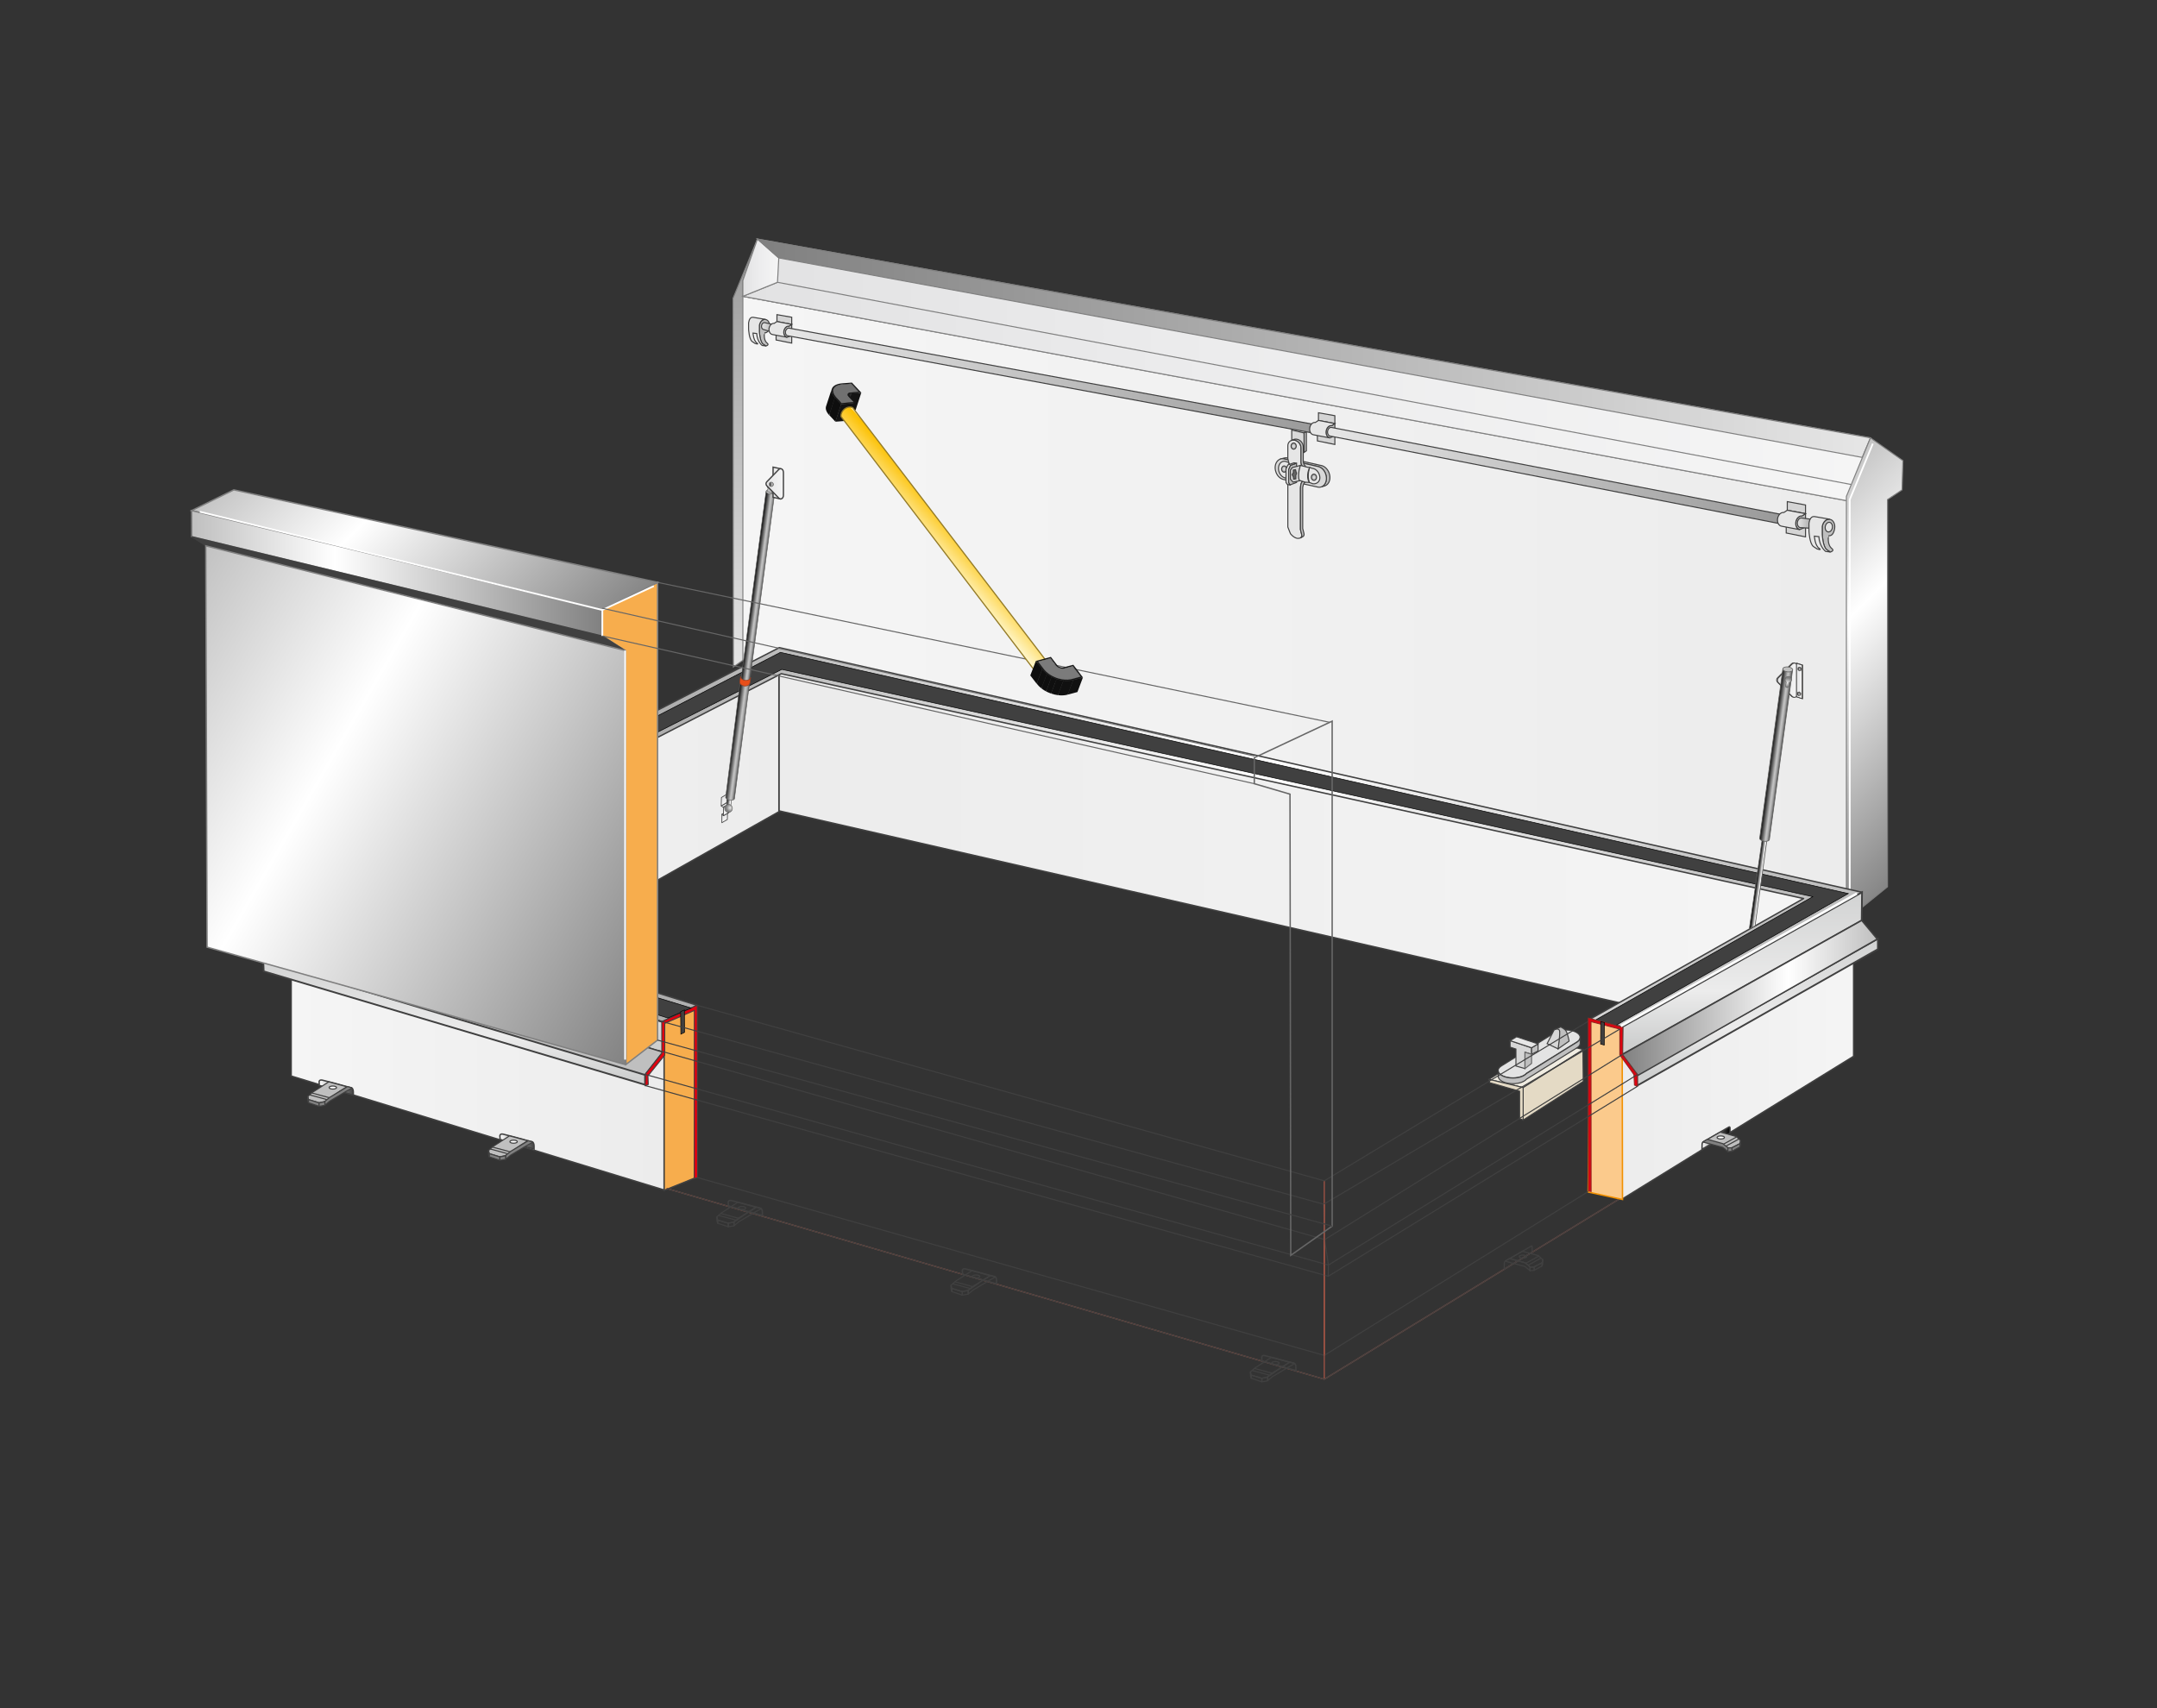 <?xml version="1.0" encoding="utf-8"?>
<!-- Generator: Adobe Illustrator 26.3.1, SVG Export Plug-In . SVG Version: 6.00 Build 0)  -->
<svg version="1.1" id="type_RHTD-flat" xmlns="http://www.w3.org/2000/svg" xmlns:xlink="http://www.w3.org/1999/xlink" x="0px"
	 y="0px" width="2000px" height="1584px" viewBox="0 0 2000 1584" style="enable-background:new 0 0 2000 1584;"
	 xml:space="preserve">
<rect x="0" y="0" width="2000" height="1584" fill="#333333" stroke="none"/>
<style type="text/css">
	.st0{fill:url(#SVGID_1_);stroke:#404040;stroke-width:1.29;}
	.st1{fill:url(#SVGID_00000096767143525962216720000018116496229687600041_);stroke:#404040;stroke-width:1.29;}
	.st2{fill:#F0ECE1;stroke:#404040;stroke-width:0.968;}
	.st3{fill:#E3E3E3;stroke:#404040;stroke-width:0.968;}
	.st4{fill:#BFBFBF;stroke:#404040;stroke-width:0.968;}
	.st5{fill:#D6D6D6;stroke:#404040;stroke-width:0.968;}
	.st6{fill:#E6E6E6;stroke:#404040;stroke-width:0.968;}
	.st7{fill:#BFBFBF;stroke:#666666;stroke-width:0.968;}
	.st8{fill:#E4DAC5;stroke:#404040;stroke-width:0.968;}
	.st9{fill:url(#SVGID_00000092417188954405357950000009459933053488232323_);stroke:#808080;stroke-width:0.968;}
	.st10{fill:url(#SVGID_00000026843869591502257200000011940738723208450215_);stroke:#808080;stroke-width:0.968;}
	.st11{fill:url(#SVGID_00000075130356520415146140000007005272001278550913_);stroke:#808080;stroke-width:0.968;}
	.st12{fill:url(#SVGID_00000028301121947822784640000002494081370581516722_);stroke:#808080;stroke-width:0.968;}
	.st13{fill:url(#SVGID_00000031910971071186225800000004267751030525558197_);stroke:#808080;stroke-width:0.968;}
	.st14{fill:url(#SVGID_00000071541762269120160590000006289885176535770510_);stroke:#808080;stroke-width:0.968;}
	.st15{fill:url(#SVGID_00000130643613155578125880000005065207915256331430_);stroke:#808080;stroke-width:0.968;}
	.st16{fill:none;stroke:#FFFFFF;stroke-width:1.613;}
	.st17{fill:#D4D4D4;stroke:#404040;stroke-width:0.968;}
	.st18{fill:#FFFFFF;stroke:#404040;stroke-width:0.968;}
	.st19{fill:url(#SVGID_00000036235839150399131110000018313256001664631170_);stroke:#404040;stroke-width:0.968;}
	.st20{fill:url(#SVGID_00000141453666840070031490000009305971610416736663_);stroke:#404040;stroke-width:0.968;}
	.st21{fill:url(#SVGID_00000161631200370498865380000010083441515990261156_);stroke:#404040;stroke-width:0.968;}
	.st22{fill:url(#SVGID_00000154395553487077177260000004874509569385042570_);stroke:#404040;stroke-width:0.968;}
	.st23{fill:#D9D9D9;stroke:#404040;stroke-width:0.968;}
	.st24{fill:url(#SVGID_00000003077077752736753550000015626462449409153201_);stroke:#404040;stroke-width:0.968;}
	.st25{fill:url(#SVGID_00000031169944038847065660000006712855500878358429_);stroke:#404040;stroke-width:0.968;}
	.st26{fill:#666666;stroke:#404040;stroke-width:0.968;}
	.st27{fill:url(#SVGID_00000073709635385507383280000006214068459960151450_);stroke:#404040;stroke-width:0.968;}
	.st28{fill:url(#SVGID_00000026865756364127410570000011855292494243731345_);stroke:#404040;stroke-width:1.301;}
	.st29{fill:url(#SVGID_00000111159845951665349320000011174254341338096313_);stroke:#404040;stroke-width:1.613;}
	.st30{fill:#BFBFBF;stroke:#404040;stroke-width:1.301;}
	.st31{fill:url(#SVGID_00000106148427853839476340000016999612607672554161_);stroke:#404040;stroke-width:1.613;}
	.st32{fill:#F7AD4D;stroke:#404040;stroke-width:1.301;}
	.st33{fill:none;stroke:#404040;stroke-width:0.976;}
	
		.st34{fill:url(#SVGID_00000065754048009349568710000013136522900988725402_);stroke:#404040;stroke-width:1.301;stroke-linejoin:round;}
	.st35{fill:#E2000F;stroke:#404040;stroke-width:0.867;stroke-linejoin:round;}
	.st36{fill:#404040;stroke:#000000;stroke-width:0.557;}
	.st37{fill:none;stroke:#AB5545;stroke-width:0.968;}
	.st38{fill:none;stroke:#404040;stroke-width:0.968;}
	.st39{fill:url(#SVGID_00000041991126459331562910000009111165946641971585_);stroke:#404040;stroke-width:1.301;}
	.st40{fill:#FBCA8C;stroke:#F29000;stroke-width:1.301;}
	.st41{fill:url(#SVGID_00000065049342362623563250000009468046688532573584_);stroke:#404040;stroke-width:1.613;}
	.st42{fill:url(#SVGID_00000013162768871371727880000014429188759343167418_);stroke:#404040;stroke-width:1.613;}
	.st43{fill:url(#SVGID_00000099621817743144779590000017988790891311155618_);stroke:#404040;stroke-width:1.301;}
	.st44{fill:#E2000F;stroke:#912623;stroke-width:0.867;}
	.st45{fill:none;stroke:#FFFFFF;stroke-width:2.277;}
	.st46{fill:#404040;stroke:#000000;stroke-width:0.552;}
	
		.st47{fill:url(#SVGID_00000035501683665777319640000012499167141885174163_);stroke:#404040;stroke-width:0.669;stroke-linejoin:round;}
	
		.st48{fill:url(#SVGID_00000152963131742144473840000005447531123130834582_);stroke:#404040;stroke-width:0.669;stroke-linejoin:round;}
	
		.st49{fill:url(#SVGID_00000042706556810064867300000011436626462679146652_);stroke:#404040;stroke-width:0.669;stroke-linejoin:round;}
	
		.st50{fill:url(#SVGID_00000033343735473758685160000006889205586398013581_);stroke:#404040;stroke-width:0.669;stroke-linejoin:round;}
	
		.st51{fill:url(#SVGID_00000138539121923651231640000016676498773474510782_);stroke:#404040;stroke-width:0.669;stroke-linejoin:round;}
	.st52{fill:url(#SVGID_00000089552700497623020340000016957390761690095256_);stroke:#626261;stroke-width:0.482;}
	.st53{fill:url(#SVGID_00000173159735585190008090000016937829827862330551_);stroke:#626261;stroke-width:0.482;}
	.st54{fill:#BFBFBF;stroke:#626261;stroke-width:0.482;}
	.st55{fill:url(#SVGID_00000157992826425414610070000006208315215152689809_);stroke:#626261;stroke-width:0.482;}
	.st56{fill:url(#SVGID_00000077289029929206383660000002557674737817523367_);stroke:#404040;stroke-width:1.183;}
	.st57{fill:url(#SVGID_00000103950393488678526630000014468129677498257799_);stroke:#404040;stroke-width:1.183;}
	.st58{fill:url(#SVGID_00000087401389578254818790000005822897305844744835_);stroke:#626261;stroke-width:0.482;}
	.st59{fill:url(#SVGID_00000021078418000427635440000002338436810969091719_);stroke:#626261;stroke-width:0.482;}
	.st60{fill:#E84F1A;stroke:#924025;stroke-width:0.602;}
	.st61{fill:url(#SVGID_00000026154551848029663020000014101272902447296424_);stroke:#626261;stroke-width:0.482;}
	.st62{fill:url(#SVGID_00000016792008002842821640000010002568574104753798_);stroke:#404040;stroke-width:0.806;}
	.st63{fill:url(#SVGID_00000019668670985498510050000012161570811071427205_);stroke:#404040;stroke-width:0.806;}
	.st64{fill:url(#SVGID_00000046328166573653993840000004242571119350625453_);stroke:#404040;stroke-width:0.806;}
	.st65{fill:url(#SVGID_00000048459217274769081050000016528070650585319344_);stroke:#404040;stroke-width:0.806;}
	.st66{fill:url(#SVGID_00000001627480640251758390000011204611238330226572_);}
	.st67{fill:url(#SVGID_00000115476994483212571070000003543183045713333682_);}
	.st68{fill:url(#SVGID_00000089550738100042785480000017236350952677655693_);}
	.st69{fill:none;stroke:#575656;stroke-width:0.674;stroke-miterlimit:10;}
	.st70{fill:url(#SVGID_00000094600162370256229080000001138092922803721859_);}
	.st71{fill:url(#SVGID_00000168806281271165226780000012619758634465784732_);}
	.st72{fill:url(#SVGID_00000160878172893517104500000017980690481304275871_);}
	.st73{fill:url(#SVGID_00000132063121597804420410000017837865659010101905_);}
	.st74{fill:url(#SVGID_00000136387323574541812960000002826152305298991524_);stroke:#626261;stroke-width:0.674;}
	.st75{fill:url(#SVGID_00000003085794941136534830000014347218740238003622_);stroke:#626261;stroke-width:0.674;}
	.st76{fill:#BFBFBF;stroke:#626261;stroke-width:0.674;}
	.st77{fill:url(#SVGID_00000137132967881319376870000015555816994277279127_);stroke:#626261;stroke-width:0.512;}
	.st78{fill:none;stroke:#666666;stroke-width:0.968;}
	.st79{fill:#F7AD4D;stroke:#808080;stroke-width:1.29;}
	.st80{fill:url(#SVGID_00000061436564011333092320000008576181021602331312_);stroke:#808080;stroke-width:1.29;}
	.st81{fill:url(#SVGID_00000109030695353430534170000009086398004076395659_);stroke:#808080;stroke-width:1.29;}
	.st82{fill:#404040;stroke:#404040;stroke-width:0.968;}
	.st83{fill:url(#SVGID_00000150809974516226554960000005886035625910597784_);stroke:#808080;stroke-width:1.29;}
	.st84{fill:none;stroke:#666666;stroke-width:1.29;}
	.st85{fill:none;stroke:#000000;stroke-width:0.968;}
	.st86{fill:#E4310E;}
	.st87{fill:#1A1A18;}
	.st88{fill:#CCCCCC;}
	.st89{fill:none;}
	.st90{fill:#6F6F6F;}
	.st91{enable-background:new    ;}
	.st92{fill:#131313;}
	.st93{fill:#0E0E0E;}
	.st94{fill:#5F5F5F;}
	.st95{clip-path:url(#SVGID_00000110430735660754439440000006298233501581484442_);enable-background:new    ;}
	.st96{fill:#484848;}
	.st97{fill:#4A4A4A;}
	.st98{fill:#4D4D4D;}
	.st99{fill:#4F4F4F;}
	.st100{fill:#525252;}
	.st101{fill:#545454;}
	.st102{fill:#575757;}
	.st103{clip-path:url(#SVGID_00000122703667517670962060000016784392605297436838_);enable-background:new    ;}
	.st104{clip-path:url(#SVGID_00000023260198806830220600000002692239549977354671_);enable-background:new    ;}
	.st105{clip-path:url(#SVGID_00000096741171545857049960000005334953522993083307_);enable-background:new    ;}
	.st106{fill:#454545;}
	.st107{clip-path:url(#SVGID_00000145761483189417721040000012340742735867463587_);enable-background:new    ;}
	.st108{fill:#0F0F0F;}
	.st109{fill:#101010;}
	.st110{fill:#111111;}
	.st111{fill:#121212;}
	.st112{clip-path:url(#SVGID_00000170966711436228372350000011994289712064895879_);enable-background:new    ;}
	.st113{clip-path:url(#SVGID_00000157293700070889376900000013285687189279837614_);enable-background:new    ;}
	.st114{clip-path:url(#SVGID_00000022527115577610231130000017261502864170395288_);enable-background:new    ;}
	.st115{fill:#434343;}
	.st116{clip-path:url(#SVGID_00000060734289436503444310000011065868856391915692_);enable-background:new    ;}
	.st117{fill:#474747;}
	.st118{fill:#717171;}
	.st119{fill:#171717;}
	.st120{fill:url(#SVGID_00000051359254006135347030000017966649868329295028_);stroke:#947B27;stroke-width:1.123;}
	.st121{clip-path:url(#SVGID_00000033339973866410793860000002090295154628840125_);enable-background:new    ;}
	.st122{fill:#535353;}
	.st123{fill:#444444;}
	.st124{clip-path:url(#SVGID_00000011738023794739951870000008631134882632714628_);enable-background:new    ;}
	.st125{fill:#191919;}
	.st126{fill:#7B7B7B;}
	.st127{clip-path:url(#SVGID_00000002373840607748042530000014854323464214965140_);enable-background:new    ;}
	.st128{fill:url(#SVGID_00000144316887288369525060000014538432684328081307_);stroke:#404040;stroke-width:1.29;}
	.st129{fill:#BFBFBF;stroke:#404040;stroke-width:1.019;stroke-linejoin:round;}
	.st130{fill:#808080;stroke:#404040;stroke-width:1.019;stroke-linejoin:round;}
	.st131{fill:#FFFFFF;stroke:#404040;stroke-width:1.018;}
	
		.st132{fill:url(#SVGID_00000114772150122626284600000009689119925049659544_);stroke:#404040;stroke-width:1.019;stroke-linecap:round;stroke-linejoin:round;}
	
		.st133{fill:url(#SVGID_00000164482526319385276490000013909741603508685499_);stroke:#404040;stroke-width:1.019;stroke-linecap:round;stroke-linejoin:round;}
	.st134{fill:url(#SVGID_00000100365485757731044050000008861064300394609300_);stroke:#404040;stroke-width:1.29;}
	
		.st135{fill:url(#SVGID_00000161615435569346954060000002075308600343675053_);stroke:#404040;stroke-width:1.019;stroke-linecap:round;stroke-linejoin:round;}
	
		.st136{fill:url(#SVGID_00000077311842249770769930000012780278411164040119_);stroke:#404040;stroke-width:1.019;stroke-linecap:round;stroke-linejoin:round;}
	.st137{fill:none;stroke:#404040;stroke-width:1.29;}
	.st138{fill:none;stroke:#404040;stroke-width:1.019;stroke-linejoin:round;}
	.st139{fill:none;stroke:#404040;stroke-width:1.018;}
	.st140{fill:none;stroke:#404040;stroke-width:1.019;stroke-linecap:round;stroke-linejoin:round;}
	
		.st141{fill:url(#SVGID_00000148644884617276791000000008573693589200896662_);stroke:#404040;stroke-width:1.29;stroke-miterlimit:10;}
</style>
<g>
	
		<linearGradient id="SVGID_1_" gradientUnits="userSpaceOnUse" x1="579.856" y1="574.398" x2="792.167" y2="574.398" gradientTransform="matrix(2.016 0 0 2.016 -873.248 -428.084)">
		<stop  offset="0" style="stop-color:#F5F5F5"/>
		<stop  offset="0.986" style="stop-color:#ECECEC"/>
		<stop  offset="0.991" style="stop-color:#ECECEC"/>
	</linearGradient>
	<polygon class="st0" points="299,842.3 576.5,835 722.2,752.8 722.2,617.5 	"/>
	
		<linearGradient id="SVGID_00000179612739596957442970000009673041764637883034_" gradientUnits="userSpaceOnUse" x1="1292.59" y1="608.253" x2="784.869" y2="608.253" gradientTransform="matrix(2.016 0 0 2.016 -873.248 -428.084)">
		<stop  offset="0" style="stop-color:#F5F5F5"/>
		<stop  offset="0.986" style="stop-color:#ECECEC"/>
		<stop  offset="0.991" style="stop-color:#ECECEC"/>
	</linearGradient>
	
		<polygon style="fill:url(#SVGID_00000179612739596957442970000009673041764637883034_);stroke:#404040;stroke-width:1.29;" points="
		1704.3,825 722.4,616.7 722.4,752 1718.7,979.6 	"/>
	<g>
		<polygon class="st2" points="1380.7,1001 1412.3,1008.6 1468,973.3 1436.2,966.1 		"/>
		<path class="st3" d="M1392.4,988.4c-2,1.2-3.3,2.7-3.3,4.4c0,3.8,6.1,6.8,13.6,6.8c5.6,0,10.5-1.7,12.6-4.2l47.3-29.4
			c1.6-1.1,2.5-2.5,2.5-4c0-3.8-6.1-6.8-13.6-6.8c-5.6,0-10.5,1.7-12.6,4.2L1392.4,988.4z"/>
		<path class="st4" d="M1465.2,962.2c0,1.5-0.9,2.8-2.5,4l-47.3,29.4c-2.1,2.4-6.9,4.2-12.6,4.2c-7.5,0-13.6-3-13.6-6.8v5.2
			c0,3.8,6.1,6.8,13.6,6.8c5.6,0,10.5-1.7,12.6-4.2l47.3-29.4c1.6-1.1,2.5-2.5,2.5-4V962.2z"/>
		<polygon class="st5" points="1405.6,972.9 1405.6,988.6 1414,991 1414,975.9 1420.1,977.7 1420.1,971.7 1400.2,965.1 
			1400.2,971.1 		"/>
		<polygon class="st4" points="1420.1,977.7 1420.1,971.7 1426.1,968.1 1426.1,974.7 		"/>
		<polygon class="st6" points="1426.1,968.1 1420.1,971.7 1400.2,965.1 1406.2,961.5 		"/>
		<polygon class="st7" points="1414,991 1414,975.9 1420.1,977.7 1420.1,986.2 		"/>
		<path class="st4" d="M1444.7,972.7l1.3-16.4c0,0-2.7-1.7-5.1-1.1l6.2-2.8c0,0,2.6,1.2,4.4,3c1.8,1.8,3.4,10.1,3.4,10.1
			L1444.7,972.7z"/>
		<path class="st5" d="M1444.7,972.7l-10.2-4.8l6.5-12.7c0,0,4.5-2.5,5.1,1.1C1446.6,959.9,1444.7,972.7,1444.7,972.7z"/>
		<polygon class="st8" points="1467.7,973.9 1412.3,1008.6 1412.3,1038.7 1468,1002.9 		"/>
		<polygon class="st8" points="1380.7,1001 1412.3,1008.6 1412.3,1038.7 1409,1037.4 1409,1012 1381.3,1004.1 		"/>
	</g>
	
		<linearGradient id="SVGID_00000168824566225596463890000003503406138325551018_" gradientUnits="userSpaceOnUse" x1="714.753" y1="471.223" x2="714.753" y2="174.921" gradientTransform="matrix(1.4 0 0 1.4 -299.755 -32.118)">
		<stop  offset="0" style="stop-color:#E6E6E6"/>
		<stop  offset="1" style="stop-color:#999999"/>
	</linearGradient>
	
		<polygon style="fill:url(#SVGID_00000168824566225596463890000003503406138325551018_);stroke:#808080;stroke-width:0.968;" points="
		679.7,276.6 680,618.5 718.1,592 718.1,284.9 722.1,261.8 722.1,239.2 702.3,221.7 	"/>
	
		<linearGradient id="SVGID_00000053534074692020641750000008182427331960035774_" gradientUnits="userSpaceOnUse" x1="706.082" y1="422.029" x2="1444.154" y2="422.029" gradientTransform="matrix(1.4 0 0 1.4 -299.755 -32.118)">
		<stop  offset="0" style="stop-color:#F5F5F5"/>
		<stop  offset="0.986" style="stop-color:#ECECEC"/>
		<stop  offset="0.991" style="stop-color:#ECECEC"/>
	</linearGradient>
	
		<polygon style="fill:url(#SVGID_00000053534074692020641750000008182427331960035774_);stroke:#808080;stroke-width:0.968;" points="
		688.8,612.4 1720.7,842.7 1720.7,464.4 688.8,274.8 	"/>
	
		<linearGradient id="SVGID_00000173846499979342890810000005362053045034222782_" gradientUnits="userSpaceOnUse" x1="383.338" y1="343.637" x2="1428.847" y2="343.637" gradientTransform="matrix(-1 0 0 1 2117.607 0)">
		<stop  offset="0" style="stop-color:#F5F5F5"/>
		<stop  offset="0.574" style="stop-color:#ECECED"/>
		<stop  offset="1" style="stop-color:#E2E2E3"/>
	</linearGradient>
	
		<polygon style="fill:url(#SVGID_00000173846499979342890810000005362053045034222782_);stroke:#808080;stroke-width:0.968;" points="
		688.8,260.1 702.3,221.7 1734.3,406.1 1719,449.8 1719,465.6 688.8,274.8 	"/>
	
		<linearGradient id="SVGID_00000008861479804914300250000015632083358878964133_" gradientUnits="userSpaceOnUse" x1="398.579" y1="363.678" x2="1428.847" y2="363.678" gradientTransform="matrix(-1 0 0 1 2117.607 0)">
		<stop  offset="0" style="stop-color:#F5F5F5"/>
		<stop  offset="0.574" style="stop-color:#ECECED"/>
		<stop  offset="1" style="stop-color:#E2E2E3"/>
	</linearGradient>
	
		<polygon style="fill:url(#SVGID_00000008861479804914300250000015632083358878964133_);stroke:#808080;stroke-width:0.968;" points="
		1719,465.6 688.8,274.8 720.9,261.8 1719,449.8 	"/>
	
		<linearGradient id="SVGID_00000156564708719473479540000007788221836433937804_" gradientUnits="userSpaceOnUse" x1="1395.539" y1="248.231" x2="1428.847" y2="248.231" gradientTransform="matrix(-1 0 0 1 2117.607 0)">
		<stop  offset="0" style="stop-color:#F5F5F5"/>
		<stop  offset="0.574" style="stop-color:#ECECED"/>
		<stop  offset="1" style="stop-color:#E2E2E3"/>
	</linearGradient>
	
		<polygon style="fill:url(#SVGID_00000156564708719473479540000007788221836433937804_);stroke:#808080;stroke-width:0.968;" points="
		688.8,274.8 688.8,260.1 702.3,221.7 722.1,239.2 720.9,261.8 	"/>
	
		<linearGradient id="SVGID_00000114054794917416951090000011665897117063471278_" gradientUnits="userSpaceOnUse" x1="383.338" y1="322.937" x2="1415.297" y2="322.937" gradientTransform="matrix(-1 0 0 1 2117.607 0)">
		<stop  offset="0" style="stop-color:#E6E6E6"/>
		<stop  offset="1" style="stop-color:#808080"/>
	</linearGradient>
	
		<polygon style="fill:url(#SVGID_00000114054794917416951090000011665897117063471278_);stroke:#808080;stroke-width:0.968;" points="
		702.3,221.7 722.1,239.2 1726.7,424.2 1734.3,406.1 	"/>
	
		<linearGradient id="SVGID_00000103969165753833097700000008994500704664894612_" gradientUnits="userSpaceOnUse" x1="1366.173" y1="390.772" x2="1529.598" y2="554.197" gradientTransform="matrix(1.4 0 0 1.4 -299.755 -32.118)">
		<stop  offset="0" style="stop-color:#BFBFBF"/>
		<stop  offset="0.35" style="stop-color:#FFFFFF"/>
		<stop  offset="1" style="stop-color:#808080"/>
	</linearGradient>
	
		<polygon style="fill:url(#SVGID_00000103969165753833097700000008994500704664894612_);stroke:#808080;stroke-width:0.968;" points="
		1712,460.4 1712,853.3 1750.1,822.4 1750.1,463.3 1763.6,454.3 1764.4,427.2 1734.3,406.1 	"/>
	<polyline class="st16" points="1736.5,411.4 1715.1,463.3 1715.1,846.1 	"/>
	<polygon class="st17" points="1674.1,489 1674.1,497.9 1656.2,494.3 1656.2,488.5 1656.2,485.3 	"/>
	<path class="st18" d="M1695,493.3c-1.8-0.3-3-2.5-2.6-5c0.4-2.4,2.2-4.2,4-3.9c1.8,0.3,3,2.5,2.6,5
		C1698.6,491.9,1696.8,493.6,1695,493.3z"/>
	<path class="st18" d="M1694.7,493.7c-1.8-0.3-3-2.5-2.6-5c0.4-2.4,2.2-4.2,4-3.9c1.8,0.3,3,2.5,2.6,5
		C1698.3,492.2,1696.5,494,1694.7,493.7z"/>
	<path class="st4" d="M1674.1,476.3l-3.2,2.1c-2.6-0.4-5.2,2.1-5.8,5.6c-0.6,3.5,1.1,6.7,3.7,7.1l5.3-2.2V476.3"/>
	<polygon class="st17" points="1674.1,476.3 1657.2,473.2 1657.2,465.2 1674.1,468.3 	"/>
	
		<linearGradient id="SVGID_00000029739556593093220170000016498176414852349366_" gradientUnits="userSpaceOnUse" x1="1404.419" y1="369.474" x2="1416.281" y2="369.474" gradientTransform="matrix(1.4 0 0 1.4 -299.755 -32.118)">
		<stop  offset="0" style="stop-color:#E6E6E6"/>
		<stop  offset="1" style="stop-color:#999999"/>
	</linearGradient>
	<path style="fill:url(#SVGID_00000029739556593093220170000016498176414852349366_);stroke:#404040;stroke-width:0.968;" d="
		M1683,482l-12.4-1.6c-1.8-0.3-3.6,1.4-4,3.9c-0.4,2.4,0.8,4.7,2.6,5l11.4,0.7"/>
	<polygon class="st17" points="1237.7,404.2 1237.7,412.2 1221.5,408.9 1221.5,403.7 1221.5,400.9 	"/>
	<path class="st4" d="M1237.7,392.8l-2.9,1.9c-2.4-0.4-4.7,1.9-5.2,5c-0.5,3.2,1,6,3.4,6.4l4.7-1.9V392.8"/>
	<polygon class="st17" points="1237.7,392.8 1222.5,389.9 1222.5,382.8 1237.7,385.5 	"/>
	
		<linearGradient id="SVGID_00000037673957015883142910000009688014858422513802_" gradientUnits="userSpaceOnUse" x1="1092.562" y1="337.979" x2="1395.221" y2="337.979" gradientTransform="matrix(1.4 0 0 1.4 -299.755 -32.118)">
		<stop  offset="0" style="stop-color:#E6E6E6"/>
		<stop  offset="1" style="stop-color:#999999"/>
	</linearGradient>
	<path style="fill:url(#SVGID_00000037673957015883142910000009688014858422513802_);stroke:#404040;stroke-width:0.968;" d="
		M1653.3,477.4l-418.7-81c-1.7-0.3-3.3,1.3-3.6,3.5c-0.4,2.2,0.7,4.2,2.3,4.5l417.2,81.3"/>
	<path class="st4" d="M1698.6,508.8c2.7,2.1-1.6,3.2-1.6,3.2l-3.2-2.1c-3.7-2.6-4.2-14.3-4.2-14.3v-7.3c0.7-4.2,3.8-7.2,7-6.7
		c3.2,0.5,5.2,4.4,4.5,8.6c-0.7,4.2-2.5,7.1-5.7,6.6C1695.5,496.8,1693.8,505.1,1698.6,508.8z"/>
	<path class="st6" d="M1684.7,509l-3.2-2.1c-3.7-2.6-4.2-14.3-4.2-14.3v-7.3c0.7-4.2,2.2-6.7,5.4-6.2l13.9,2.4
		c-3.2-0.5-6.3,2.5-7,6.7v7.3c0,0,0.5,11.6,4.2,14.3l3.2,2.1l-4.2-0.5c0,0-5.8-4.2-6.3-13.7l-4.2-0.5c0,0,0.5,8.5,4.2,11.1
		C1690.1,510.9,1684.7,509,1684.7,509z"/>
	<polygon class="st17" points="734.1,311 734.1,318.2 719.6,315.3 719.6,310.6 719.6,308 	"/>
	<path class="st18" d="M708.2,306c-1.5-0.2-2.4-2-2.1-4c0.3-2,1.8-3.4,3.3-3.1c1.5,0.2,2.4,2,2.1,4
		C711.2,304.9,709.7,306.3,708.2,306z"/>
	<path class="st4" d="M734.1,300.8l-2.6,1.7c-2.1-0.3-4.2,1.7-4.7,4.5c-0.5,2.8,0.9,5.4,3,5.8l4.3-1.7V300.8"/>
	<polygon class="st17" points="734.1,300.8 720.4,298.2 720.4,291.8 734.1,294.2 	"/>
	
		<linearGradient id="SVGID_00000176006973448007478540000015396676281849340850_" gradientUnits="userSpaceOnUse" x1="733.777" y1="275.07" x2="1091.237" y2="275.07" gradientTransform="matrix(1.4 0 0 1.4 -299.755 -32.118)">
		<stop  offset="0" style="stop-color:#E6E6E6"/>
		<stop  offset="1" style="stop-color:#999999"/>
	</linearGradient>
	<path style="fill:url(#SVGID_00000176006973448007478540000015396676281849340850_);stroke:#404040;stroke-width:0.968;" d="
		M1227.7,395.3l-496.1-91c-1.5-0.2-2.9,1.2-3.3,3.1c-0.3,2,0.6,3.8,2.1,4l486.9,90.2"/>
	<path class="st4" d="M711.4,318.3c2.2,1.7-1.3,2.6-1.3,2.6l-2.6-1.7c-3-2.1-3.4-11.6-3.4-11.6v-5.9c0.6-3.4,3.1-5.9,5.7-5.4
		c2.6,0.4,4.2,3.5,3.6,6.9c-0.6,3.4-2,5.8-4.6,5.4C708.9,308.6,707.5,315.3,711.4,318.3z"/>
	<path class="st6" d="M700.1,318.5l-2.6-1.7c-3-2.1-3.4-11.6-3.4-11.6v-5.9c0.6-3.4,1.8-5.4,4.4-5l11.3,1.9c-2.6-0.4-5.1,2-5.7,5.4
		v5.9c0,0,0.4,9.4,3.4,11.6l2.6,1.7l-3.4-0.4c0,0-4.7-3.4-5.1-11.1l-3.4-0.4c0,0,0.4,6.8,3.4,9C704.5,320,700.1,318.5,700.1,318.5z"
		/>
	<path class="st6" d="M1695,493.3c-1.8-0.3-3-2.5-2.6-5c0.4-2.4,2.2-4.2,4-3.9c1.8,0.3,3,2.5,2.6,5
		C1698.6,491.9,1696.8,493.6,1695,493.3z"/>
	
		<linearGradient id="SVGID_00000120526447710314192480000007426561268904123318_" gradientUnits="userSpaceOnUse" x1="718.364" y1="239.735" x2="730.747" y2="239.735" gradientTransform="matrix(1.4 0 0 1.4 -299.755 -32.118)">
		<stop  offset="0" style="stop-color:#E6E6E6"/>
		<stop  offset="1" style="stop-color:#999999"/>
	</linearGradient>
	<path style="fill:url(#SVGID_00000120526447710314192480000007426561268904123318_);stroke:#404040;stroke-width:0.968;" d="
		M723.2,302.3l-14.2-3.1c-1.3-0.2-2.7,1.1-2.9,2.8c-0.3,1.8,0.6,3.4,1.9,3.6l7.3,2.2"/>
	<path class="st6" d="M1657.2,473.2l-3.2,2.1c-2.6-0.4-5.2,2.1-5.8,5.6c-0.6,3.5,1.1,6.7,3.7,7.1l16.9,3.2c-2.6-0.4-4.3-3.6-3.7-7.1
		c0.6-3.5,3.2-6,5.8-5.6l3.2-2.1L1657.2,473.2z"/>
	<path class="st6" d="M1222.5,389.9l-2.9,1.9c-2.4-0.4-4.7,1.9-5.2,5c-0.5,3.2,1,6,3.4,6.4l15.2,2.9c-2.4-0.4-3.9-3.3-3.4-6.4
		c0.5-3.2,2.9-5.4,5.2-5l2.9-1.9L1222.5,389.9z"/>
	<path class="st6" d="M720.4,298.2l-2.6,1.7c-2.1-0.3-4.2,1.7-4.7,4.5c-0.5,2.8,0.9,5.4,3,5.8l13.7,2.6c-2.1-0.3-3.5-2.9-3-5.8
		c0.5-2.8,2.6-4.9,4.7-4.5l2.6-1.7L720.4,298.2z"/>
	<g>
		<polygon class="st4" points="1209.2,419.5 1209.2,401.3 1211.3,400.6 1211.3,418.1 		"/>
		<path class="st4" d="M1186.9,425.8c1-0.4,2.1-0.5,3.1-0.3l31.4,7c3.2,0.4,6.3,3,7.7,6.9c1.9,5.1,0.2,10.5-3.8,12.1l3.2-0.9
			c4.1-1.5,5.8-6.9,3.8-12.1c-1.5-3.9-4.6-6.5-7.7-6.9l-31.4-7c-1.1-0.1-2.1,0-3.1,0.3L1186.9,425.8z"/>
		<path class="st23" d="M1190.8,444.8c-3.2-0.4-6.3-3-7.7-6.9c-1.9-5.1-0.2-10.5,3.8-12.1c1-0.4,2.1-0.5,3.1-0.3l31.4,7
			c3.2,0.4,6.3,3,7.7,6.9c1.9,5.1,0.2,10.5-3.8,12.1c-1,0.4-2.1,0.5-3.1,0.3L1190.8,444.8z"/>
		<path class="st6" d="M1194.8,428.9l-3.2-1.1c-0.8-0.1-1.7,0-2.5,0.3c-3.2,1.2-4.6,5.5-3.1,9.7c1.2,3.1,3.6,5.2,6.2,5.5l2.6,0.8
			C1194.8,444,1197.1,435.6,1194.8,428.9z"/>
		
			<radialGradient id="SVGID_00000095331348572410065210000003916031388676001959_" cx="1064.672" cy="333.645" r="2.155" gradientTransform="matrix(1.4 0 0 1.4 -299.755 -32.118)" gradientUnits="userSpaceOnUse">
			<stop  offset="0" style="stop-color:#E6E6E6"/>
			<stop  offset="1" style="stop-color:#999999"/>
		</radialGradient>
		<path style="fill:url(#SVGID_00000095331348572410065210000003916031388676001959_);stroke:#404040;stroke-width:0.968;" d="
			M1190.7,432.1c1.3,0,2.4,1.3,2.4,2.9c0,1.6-1.1,2.9-2.4,2.9c-1.3,0-2.4-1.3-2.4-2.9C1188.4,433.4,1189.4,432.1,1190.7,432.1z"/>
		<path class="st6" d="M1214,447.4l3.4,1.3c0.8,0.1,1.9,0,2.7-0.3c3.2-1.2,4.6-4.4,3.1-8.5c-1.2-3.1-3.6-5.2-6.2-5.5l-2.6-0.8
			C1214.3,433.6,1211.6,440.7,1214,447.4z"/>
		<polygon class="st23" points="1197.7,398.8 1197.8,417.4 1209.2,419.5 1209.1,401.5 		"/>
		<path class="st6" d="M1206.9,495.5c-0.5-2.1-1.1-4.4-1.1-4.4v-38c0,0,0-5.4,1.8-6.4c1.7-1,1-3.7,1-3.7v-6.7c0,0,0-3.4-1-4
			c-1-0.7-1.3-3.4-1.3-3.4v-13.5c0-1.5-0.5-3.1-1.5-4.4c-2.2-2.9-6-3.8-8.6-1.9c-1.4,1-2.1,2.6-2.1,4.3v11.8c0,0,0.7,3.7,1.4,5
			c0.7,1.3,1,5,1,5v6.1c0,0,0.3,1.3-0.7,2.4c-1,1-1.7,3.7-1.7,5.4v39.7l2.4,6.1c0,0,2.7,3.7,6.4,4.4
			C1202.9,499.2,1208,499.9,1206.9,495.5z"/>
		<path class="st4" d="M1206.2,498.5c0.7-0.5,1.1-1.5,0.7-3c-0.5-2.1-1.1-4.4-1.1-4.4v-38c0,0,0-5.4,1.8-6.4c1.7-1,1-3.7,1-3.7v-6.7
			c0,0,0-3.4-1-4c-1-0.7-1.3-3.4-1.3-3.4v-13.5c0-1.5-0.5-3.1-1.5-4.4c-2-2.6-5.2-3.6-7.7-2.4l2.1-0.9c2.5-1.1,5.7-0.2,7.7,2.4
			c1,1.4,1.5,2.9,1.5,4.4V428c0,0,0.3,2.7,1.3,3.4c1,0.7,1,4,1,4v6.7c0,0,1.2,4.1-0.5,5c-1.8,1-2.3,5-2.3,5v38c0,0,0.6,2.3,1.1,4.4
			c0.4,1.6,0,2.5-0.7,3l-2.5,1.5"/>
		
			<radialGradient id="SVGID_00000135658793694541225530000011582956494063266180_" cx="1084.383" cy="339.172" r="2.162" gradientTransform="matrix(1.4 0 0 1.4 -299.755 -32.118)" gradientUnits="userSpaceOnUse">
			<stop  offset="0" style="stop-color:#E6E6E6"/>
			<stop  offset="1" style="stop-color:#999999"/>
		</radialGradient>
		<path style="fill:url(#SVGID_00000135658793694541225530000011582956494063266180_);stroke:#404040;stroke-width:0.968;" d="
			M1218.3,445.5c-1.3,0-2.4-1.3-2.4-2.9c0-1.6,1.1-2.9,2.4-2.9c1.3,0,2.4,1.3,2.4,2.9C1220.7,444.3,1219.6,445.5,1218.3,445.5z"/>
		<polygon class="st4" points="1202.2,429.6 1202.2,447.4 1196.1,449.7 1194.8,447.7 1194.8,435.3 1196.5,431.6 		"/>
		<path class="st17" d="M1205.8,445.7c-2.7-4.4,0-14.1,0-14.1l-7.6,2l-1.7,2.4v8.4l2.4,2.7L1205.8,445.7z"/>
		<polygon class="st6" points="1202.2,429.6 1196.5,431.6 1194.8,435.3 1194.8,447.7 1196.1,449.7 1193.8,449.4 1192.4,447.4 
			1192.4,434.9 1194.1,431.2 1199.8,429.2 		"/>
		<path class="st26" d="M1201.2,435.6l-2,0.3v2.7c0,0-1.7,1.3-0.7,2.4c1,1,1,3.4,1,3.4l2-0.3v-3.4c0,0,1.3-2,0.3-2.7L1201.2,435.6z"
			/>
		
			<radialGradient id="SVGID_00000084525245821585634620000005512887651545063591_" cx="1070.926" cy="318.506" r="2.163" gradientTransform="matrix(1.4 0 0 1.4 -299.755 -32.118)" gradientUnits="userSpaceOnUse">
			<stop  offset="0" style="stop-color:#E6E6E6"/>
			<stop  offset="1" style="stop-color:#999999"/>
		</radialGradient>
		<path style="fill:url(#SVGID_00000084525245821585634620000005512887651545063591_);stroke:#404040;stroke-width:0.968;" d="
			M1199.5,416.6c-1.3,0-2.4-1.3-2.4-2.9c0-1.6,1.1-2.9,2.4-2.9c1.3,0,2.4,1.3,2.4,2.9C1201.9,415.3,1200.8,416.6,1199.5,416.6z"/>
		<path class="st6" d="M1214,447.4l-3.8-0.2l-5.6-1.8c-1.7-6.1,1.2-13.8,1.2-13.8l6.5,1.7l2,0.3
			C1214.3,433.6,1210.3,441.3,1214,447.4z"/>
	</g>
	<g>
		
			<linearGradient id="SVGID_00000027573746027457658680000001189340657680587691_" gradientUnits="userSpaceOnUse" x1="134.105" y1="852.256" x2="482.566" y2="852.256" gradientTransform="matrix(1 0 0 1 134.567 127.168)">
			<stop  offset="0" style="stop-color:#F5F5F5"/>
			<stop  offset="0.995" style="stop-color:#ECECEC"/>
			<stop  offset="1" style="stop-color:#ECECEC"/>
		</linearGradient>
		
			<polygon style="fill:url(#SVGID_00000027573746027457658680000001189340657680587691_);stroke:#404040;stroke-width:1.301;" points="
			615.8,961.5 615.8,1103.6 270,997.9 270,855.2 		"/>
		
			<linearGradient id="SVGID_00000173160087791902144550000009709554310259675799_" gradientUnits="userSpaceOnUse" x1="301.98" y1="696.43" x2="301.98" y2="864.355" gradientTransform="matrix(1 0 0 1 134.567 127.168)">
			<stop  offset="0" style="stop-color:#CECFCF"/>
			<stop  offset="0.59" style="stop-color:#ECECEC"/>
			<stop  offset="0.866" style="stop-color:#CECFCF"/>
			<stop  offset="0.969" style="stop-color:#CECFCF"/>
		</linearGradient>
		
			<polygon style="fill:url(#SVGID_00000173160087791902144550000009709554310259675799_);stroke:#404040;stroke-width:1.613;" points="
			614.3,947.5 614.5,976 258.6,866.9 258.6,839.1 		"/>
		<polygon class="st30" points="614.5,975.7 597.5,997.5 244.1,891 258.6,866.9 		"/>
		
			<linearGradient id="SVGID_00000062173570709124350340000008215281544187849394_" gradientUnits="userSpaceOnUse" x1="286.542" y1="750.961" x2="286.542" y2="891.797" gradientTransform="matrix(1 0 0 1 134.567 127.168)">
			<stop  offset="0" style="stop-color:#CECFCF"/>
			<stop  offset="0.59" style="stop-color:#ECECEC"/>
			<stop  offset="0.866" style="stop-color:#CECFCF"/>
			<stop  offset="0.969" style="stop-color:#CECFCF"/>
		</linearGradient>
		
			<polygon style="fill:url(#SVGID_00000062173570709124350340000008215281544187849394_);stroke:#404040;stroke-width:1.613;" points="
			244.1,891 244.5,900.8 598.1,1006 598.1,996.9 		"/>
		<polygon class="st32" points="615.8,1104 645.3,1092.1 645.3,933.9 615.8,948.6 		"/>
		<path class="st33" d="M597.2,1006.3"/>
		
			<linearGradient id="SVGID_00000044163147644352595410000006587497826881493156_" gradientUnits="userSpaceOnUse" x1="1498.15" y1="654.316" x2="162.042" y2="654.316" gradientTransform="matrix(1 0 0 1 144.86 122.101)">
			<stop  offset="0" style="stop-color:#BFBFBF"/>
			<stop  offset="0.35" style="stop-color:#FFFFFF"/>
			<stop  offset="1" style="stop-color:#808080"/>
		</linearGradient>
		
			<polyline style="fill:url(#SVGID_00000044163147644352595410000006587497826881493156_);stroke:#404040;stroke-width:1.301;stroke-linejoin:round;" points="
			615.6,948.3 258.6,839.1 722.6,600.6 1726.5,827.5 1504.5,952.2 1474.2,945.2 1672.3,833.3 724.4,624.8 323.2,831.4 646.4,932.3 
			614.3,947.5 258.6,839.1 		"/>
		<polygon class="st35" points="646.8,1092.1 646.5,932.2 613.6,947.4 613.6,976.8 598.5,995.8 598.2,1007 601.1,1005.8 
			600.8,997.8 616.4,978.5 616.4,949.1 643.8,937.1 643.7,1093 		"/>
		<polygon class="st36" points="276.5,836.1 619.2,944.1 640.8,934.8 306,832.5 724.9,620.8 1680.8,831.6 1478.9,946.2 1498,951.1 
			1713.8,828.7 723.6,605 		"/>
	</g>
	<line class="st37" x1="1227.9" y1="1095.1" x2="1227.9" y2="1257"/>
	<polyline class="st37" points="1506.2,1109 1227.9,1279.1 618.1,1102.2 	"/>
	<polyline class="st38" points="646.4,932.3 1227.9,1095.1 1473.9,946.4 	"/>
	<polyline class="st38" points="1506.2,1109 1227.9,1279.1 618.1,1102.2 	"/>
	
		<linearGradient id="SVGID_00000000930815460311623960000007467975036392862385_" gradientUnits="userSpaceOnUse" x1="1571.508" y1="850.09" x2="1328.83" y2="850.09" gradientTransform="matrix(1 0 0 1 161.193 126.641)">
		<stop  offset="0" style="stop-color:#F5F5F5"/>
		<stop  offset="0.986" style="stop-color:#ECECEC"/>
		<stop  offset="0.991" style="stop-color:#ECECEC"/>
	</linearGradient>
	
		<polygon style="fill:url(#SVGID_00000000930815460311623960000007467975036392862385_);stroke:#404040;stroke-width:1.301;" points="
		1504.1,962.1 1504.1,1112 1718.7,979.6 1718.7,841.5 	"/>
	<polygon class="st40" points="1504.4,1112.4 1472.5,1105.5 1474.2,945.2 1504.1,953.2 	"/>
	
		<linearGradient id="SVGID_00000023973373721477452730000005919032528086001066_" gradientUnits="userSpaceOnUse" x1="1454.179" y1="686.901" x2="1454.179" y2="865.326" gradientTransform="matrix(1 0 0 1 161.193 126.641)">
		<stop  offset="0" style="stop-color:#CECFCF"/>
		<stop  offset="0.59" style="stop-color:#ECECEC"/>
		<stop  offset="0.866" style="stop-color:#CECFCF"/>
		<stop  offset="0.969" style="stop-color:#CECFCF"/>
	</linearGradient>
	
		<polygon style="fill:url(#SVGID_00000023973373721477452730000005919032528086001066_);stroke:#404040;stroke-width:1.613;" points="
		1504.5,952.2 1726.5,827.5 1726.2,853.6 1504.2,978 	"/>
	
		<linearGradient id="SVGID_00000086692709608432513560000013346211486160577445_" gradientUnits="userSpaceOnUse" x1="1468.406" y1="731.716" x2="1468.406" y2="892.413" gradientTransform="matrix(1 0 0 1 161.193 126.641)">
		<stop  offset="0" style="stop-color:#CECFCF"/>
		<stop  offset="0.59" style="stop-color:#ECECEC"/>
		<stop  offset="0.866" style="stop-color:#CECFCF"/>
		<stop  offset="0.969" style="stop-color:#CECFCF"/>
	</linearGradient>
	
		<polygon style="fill:url(#SVGID_00000086692709608432513560000013346211486160577445_);stroke:#404040;stroke-width:1.613;" points="
		1518,996.7 1741.2,870.6 1741.2,880.3 1518,1006.8 	"/>
	
		<linearGradient id="SVGID_00000057110251736714441610000006734198688262481302_" gradientUnits="userSpaceOnUse" x1="377.006" y1="925.423" x2="613.398" y2="925.423" gradientTransform="matrix(-1 0 0 1 2117.607 0)">
		<stop  offset="0" style="stop-color:#BFBFBF"/>
		<stop  offset="0.35" style="stop-color:#FFFFFF"/>
		<stop  offset="1" style="stop-color:#808080"/>
	</linearGradient>
	
		<polygon style="fill:url(#SVGID_00000057110251736714441610000006734198688262481302_);stroke:#404040;stroke-width:1.301;" points="
		1504.2,978 1518.7,997.3 1740.6,870.9 1726.2,853.6 	"/>
	<polygon class="st44" points="1472.8,1104.4 1472.7,944.2 1504.6,952.8 1504.2,978 1518,996.7 1518.3,1007.4 1515.5,1006.3 
		1515,996.6 1501.9,978.3 1501.9,954.4 1475.2,947.5 1475.3,1105 	"/>
	<line class="st45" x1="1721.7" y1="828.7" x2="1502.8" y2="951.6"/>
	<polygon class="st46" points="1484.2,947.5 1484.1,968.3 1487.5,969.2 1487.7,948.3 	"/>
	<polygon class="st46" points="634.6,936.6 634.7,957.4 631.3,959.1 631.1,938.2 	"/>
	<polyline class="st38" points="598.2,996.4 1231.7,1173.2 1518,996.7 	"/>
	<polyline class="st38" points="598.1,1006.7 1231.6,1183.6 1518.3,1007.4 	"/>
	<polyline class="st38" points="1504.2,978 1228.3,1149.6 609.7,973.9 	"/>
	<polyline class="st38" points="1501.9,954.4 1227.3,1116.8 614.3,947.5 259.5,839.4 	"/>
	<polyline class="st38" points="1231.6,1183.6 1231.7,1173.2 1228.3,1149.6 1227.3,1116.8 	"/>
	<polyline class="st38" points="646.8,1092.1 1227.9,1257 1472.5,1105.1 	"/>
	<line class="st37" x1="1227.9" y1="1116.6" x2="1227.9" y2="1278.4"/>
	<g>
		<g>
			
				<linearGradient id="SVGID_00000029727010950927994280000001889116795439933620_" gradientUnits="userSpaceOnUse" x1="1082.555" y1="358.731" x2="1089.283" y2="358.731" gradientTransform="matrix(-0.501 -0.865 0.865 -0.501 906.02 1877.003)">
				<stop  offset="0" style="stop-color:#F5F5F5"/>
				<stop  offset="0.574" style="stop-color:#ECECED"/>
				<stop  offset="1" style="stop-color:#E2E2E3"/>
			</linearGradient>
			
				<polygon style="fill:url(#SVGID_00000029727010950927994280000001889116795439933620_);stroke:#404040;stroke-width:0.669;stroke-linejoin:round;" points="
				674.6,752.2 674.4,760 669.3,763 669.4,755.2 			"/>
			
				<linearGradient id="SVGID_00000143612735178719771750000011510330072407681946_" gradientUnits="userSpaceOnUse" x1="1087.377" y1="360.921" x2="1089.34" y2="360.921" gradientTransform="matrix(-0.501 -0.865 0.865 -0.501 906.02 1877.003)">
				<stop  offset="0" style="stop-color:#F5F5F5"/>
				<stop  offset="0.574" style="stop-color:#ECECED"/>
				<stop  offset="1" style="stop-color:#E2E2E3"/>
			</linearGradient>
			
				<polygon style="fill:url(#SVGID_00000143612735178719771750000011510330072407681946_);stroke:#404040;stroke-width:0.669;stroke-linejoin:round;" points="
				674.3,752.2 676,753.5 670.8,756.5 669.2,755.3 			"/>
			
				<linearGradient id="SVGID_00000009590634800379178670000016102627840806210211_" gradientUnits="userSpaceOnUse" x1="1094.392" y1="364.402" x2="1096.358" y2="364.402" gradientTransform="matrix(-0.501 -0.865 0.865 -0.501 906.02 1877.003)">
				<stop  offset="0" style="stop-color:#F5F5F5"/>
				<stop  offset="0.574" style="stop-color:#ECECED"/>
				<stop  offset="1" style="stop-color:#E2E2E3"/>
			</linearGradient>
			
				<polygon style="fill:url(#SVGID_00000009590634800379178670000016102627840806210211_);stroke:#404040;stroke-width:0.669;stroke-linejoin:round;" points="
				673.7,744.5 675.4,745.7 670.4,748.7 668.8,747.4 			"/>
			
				<linearGradient id="SVGID_00000016788655134178325640000002487009804710784435_" gradientUnits="userSpaceOnUse" x1="1096.369" y1="366.091" x2="1103.103" y2="366.091" gradientTransform="matrix(-0.501 -0.865 0.865 -0.501 906.02 1877.003)">
				<stop  offset="0" style="stop-color:#F5F5F5"/>
				<stop  offset="0.574" style="stop-color:#ECECED"/>
				<stop  offset="1" style="stop-color:#E2E2E3"/>
			</linearGradient>
			
				<polygon style="fill:url(#SVGID_00000016788655134178325640000002487009804710784435_);stroke:#404040;stroke-width:0.669;stroke-linejoin:round;" points="
				674,736.5 673.8,744.3 668.7,747.4 668.9,739.6 			"/>
			
				<linearGradient id="SVGID_00000000911646224684997660000010472209804341721500_" gradientUnits="userSpaceOnUse" x1="1087.434" y1="363.238" x2="1094.163" y2="363.238" gradientTransform="matrix(-0.501 -0.865 0.865 -0.501 906.02 1877.003)">
				<stop  offset="0" style="stop-color:#F5F5F5"/>
				<stop  offset="0.574" style="stop-color:#ECECED"/>
				<stop  offset="1" style="stop-color:#E2E2E3"/>
			</linearGradient>
			
				<polygon style="fill:url(#SVGID_00000000911646224684997660000010472209804341721500_);stroke:#404040;stroke-width:0.669;stroke-linejoin:round;" points="
				676,745.7 675.8,753.5 670.7,756.5 670.9,748.8 			"/>
		</g>
		
			<linearGradient id="SVGID_00000138559982917186546260000011249979895786756029_" gradientUnits="userSpaceOnUse" x1="1027.246" y1="454.895" x2="1032.359" y2="454.895" gradientTransform="matrix(0.966 0.133 -0.133 0.966 -250.504 113.106)">
			<stop  offset="0" style="stop-color:#000000"/>
			<stop  offset="0.7" style="stop-color:#FFFFFF"/>
			<stop  offset="1" style="stop-color:#000000"/>
		</linearGradient>
		
			<polygon style="fill:url(#SVGID_00000138559982917186546260000011249979895786756029_);stroke:#626261;stroke-width:0.482;" points="
			677.4,748.4 693.1,631.2 689.2,630.7 673.5,747.8 		"/>
		
			<linearGradient id="SVGID_00000142170195459078579440000014539426028668642215_" gradientUnits="userSpaceOnUse" x1="1234.881" y1="425.602" x2="1249.5" y2="425.602" gradientTransform="matrix(-0.584 -7.880000e-02 -7.880000e-02 0.584 1461.494 394.067)">
			<stop  offset="0" style="stop-color:#3D3D3D"/>
			<stop  offset="4.805415e-02" style="stop-color:#5A5A5A"/>
			<stop  offset="0.12" style="stop-color:#7F7F7F"/>
			<stop  offset="0.192" style="stop-color:#9C9C9C"/>
			<stop  offset="0.263" style="stop-color:#B1B1B1"/>
			<stop  offset="0.333" style="stop-color:#BEBEBE"/>
			<stop  offset="0.4" style="stop-color:#C2C2C2"/>
			<stop  offset="1" style="stop-color:#000000"/>
		</linearGradient>
		<path style="fill:url(#SVGID_00000142170195459078579440000014539426028668642215_);stroke:#626261;stroke-width:0.482;" d="
			M710.3,455.7L687,630.9c-0.2,1.1,1.5,2.3,3.8,2.6c2.2,0.3,4.1-0.4,4.3-1.5l23.3-175.4"/>
		<path class="st54" d="M714.1,458.2c2.2,0.3,4.1-0.5,4.3-1.6c0.1-1.1-1.6-2.3-3.8-2.5c-2.2-0.3-4.1,0.5-4.3,1.6
			C710.2,456.9,711.9,458,714.1,458.2z"/>
		
			<radialGradient id="SVGID_00000163035528964725648300000014930528783742373021_" cx="686.507" cy="26.221" r="12.305" gradientTransform="matrix(0.381 1.850000e-02 -1.800000e-02 0.391 455.998 429.966)" gradientUnits="userSpaceOnUse">
			<stop  offset="0" style="stop-color:#E6E6E6"/>
			<stop  offset="1" style="stop-color:#808080"/>
		</radialGradient>
		<path style="fill:url(#SVGID_00000163035528964725648300000014930528783742373021_);stroke:#626261;stroke-width:0.482;" d="
			M713,447.3l2-0.9c1.4-0.4,3,0.7,3.6,2.7c0.4,1.5,0.1,2.9-0.7,3.7c0,0-1.3,2.9,0.1,4.2l-1.8,0.9"/>
		<path class="st54" d="M715.8,454c0.9-1,1.3-2.4,0.8-4.1c-0.6-1.9-2.2-3.1-3.6-2.7c-1.4,0.4-2.1,2.6-1.6,4.5c0.3,1,0.3,0.5,0.8,1.5
			c0,0-0.8,1.8-1.3,2.2l5.3,2.2C716.2,457.8,715,454.8,715.8,454z"/>
		<path class="st54" d="M715.2,450.3c0,0.9-0.5,1.7-1.2,1.7c-0.7,0-1.2-0.7-1.2-1.7c0-0.9,0.5-1.7,1.2-1.7
			C714.7,448.7,715.2,449.4,715.2,450.3z"/>
		<g>
			
				<linearGradient id="SVGID_00000165921969405568033010000015749938031070247056_" gradientUnits="userSpaceOnUse" x1="1264.758" y1="447.924" x2="1271.576" y2="447.924" gradientTransform="matrix(-1 0 0 1 1988.361 0)">
				<stop  offset="0" style="stop-color:#F5F5F5"/>
				<stop  offset="0.574" style="stop-color:#ECECED"/>
				<stop  offset="1" style="stop-color:#E2E2E3"/>
			</linearGradient>
			
				<polygon style="fill:url(#SVGID_00000165921969405568033010000015749938031070247056_);stroke:#404040;stroke-width:1.183;" points="
				716.8,461.2 723.6,462.7 723.6,434.7 716.8,433.2 			"/>
			
				<linearGradient id="SVGID_00000057869490957821278090000010031404446687510427_" gradientUnits="userSpaceOnUse" x1="1261.907" y1="448.681" x2="1278.093" y2="448.681" gradientTransform="matrix(-1 0 0 1 1988.361 0)">
				<stop  offset="0" style="stop-color:#F5F5F5"/>
				<stop  offset="0.574" style="stop-color:#ECECED"/>
				<stop  offset="1" style="stop-color:#E2E2E3"/>
			</linearGradient>
			<path style="fill:url(#SVGID_00000057869490957821278090000010031404446687510427_);stroke:#404040;stroke-width:1.183;" d="
				M711,446.8l11.1-11.4c0.4-0.4,0.9-0.7,1.5-0.7h0.3c1.4,0,2.5,1.5,2.5,3.4v21.2c0,1.5-0.7,2.7-1.6,3.2c-0.9,0.4-2,0.2-2.7-0.6
				L711,450.5C710,449.5,710,447.8,711,446.8z"/>
			<path class="st54" d="M713,449.2c0,1.1,0.8,2,1.7,2c1,0,1.7-0.9,1.7-2c0-1.1-0.8-2-1.7-2C713.7,447.2,713,448.1,713,449.2z"/>
			
				<linearGradient id="SVGID_00000100354448406366905150000006720629429407809214_" gradientUnits="userSpaceOnUse" x1="1271.223" y1="449.16" x2="1274.71" y2="449.16" gradientTransform="matrix(-1 0 0 1 1988.361 0)">
				<stop  offset="0" style="stop-color:#3D3D3D"/>
				<stop  offset="4.805415e-02" style="stop-color:#5A5A5A"/>
				<stop  offset="0.12" style="stop-color:#7F7F7F"/>
				<stop  offset="0.192" style="stop-color:#9C9C9C"/>
				<stop  offset="0.263" style="stop-color:#B1B1B1"/>
				<stop  offset="0.333" style="stop-color:#BEBEBE"/>
				<stop  offset="0.4" style="stop-color:#C2C2C2"/>
				<stop  offset="1" style="stop-color:#000000"/>
			</linearGradient>
			<path style="fill:url(#SVGID_00000100354448406366905150000006720629429407809214_);stroke:#626261;stroke-width:0.482;" d="
				M713.7,449.2c0,1.1,0.8,2,1.7,2c1,0,1.7-0.9,1.7-2c0-1.1-0.8-2-1.7-2C714.4,447.2,713.7,448.1,713.7,449.2z"/>
		</g>
		
			<linearGradient id="SVGID_00000126283683926172262920000004748755727195382943_" gradientUnits="userSpaceOnUse" x1="1233.902" y1="667.273" x2="1249.74" y2="667.273" gradientTransform="matrix(-0.584 -7.880000e-02 -7.880000e-02 0.584 1461.494 394.067)">
			<stop  offset="0" style="stop-color:#3D3D3D"/>
			<stop  offset="4.805415e-02" style="stop-color:#5A5A5A"/>
			<stop  offset="0.12" style="stop-color:#7F7F7F"/>
			<stop  offset="0.192" style="stop-color:#9C9C9C"/>
			<stop  offset="0.263" style="stop-color:#B1B1B1"/>
			<stop  offset="0.333" style="stop-color:#BEBEBE"/>
			<stop  offset="0.4" style="stop-color:#C2C2C2"/>
			<stop  offset="1" style="stop-color:#000000"/>
		</linearGradient>
		<path style="fill:url(#SVGID_00000126283683926172262920000004748755727195382943_);stroke:#626261;stroke-width:0.482;" d="
			M686.6,630.6l-13.8,109.1c0,0,0.8,1.9,4.1,2.4c3.2,0.5,4.1-1.2,4.1-1.2l14.4-110.4C695.4,630.5,690.4,639.1,686.6,630.6z"/>
		<path class="st60" d="M696.1,628.1c-0.2,1.8-2.4,3.1-5,2.9c-2.6-0.2-4.5-1.9-4.4-3.8l-0.8,5.2c-0.2,1.8,1.8,3.5,4.4,3.8
			c2.6,0.2,4.8-1.1,5-2.9L696.1,628.1z"/>
		
			<radialGradient id="SVGID_00000173151374944568476650000005254264578905462174_" cx="599.373" cy="749.111" r="4.328" gradientTransform="matrix(0.807 0 0 0.83 193.286 127.416)" gradientUnits="userSpaceOnUse">
			<stop  offset="0" style="stop-color:#E6E6E6"/>
			<stop  offset="1" style="stop-color:#808080"/>
		</radialGradient>
		<path style="fill:url(#SVGID_00000173151374944568476650000005254264578905462174_);stroke:#626261;stroke-width:0.482;" d="
			M671.9,749.7c0,2,1.6,3.7,3.6,3.7c2,0,3.6-1.7,3.6-3.7c0-2-1.6-3.7-3.6-3.7C673.5,746,671.9,747.7,671.9,749.7z"/>
	</g>
	
		<linearGradient id="SVGID_00000052079521470695956970000007626251070822539180_" gradientUnits="userSpaceOnUse" x1="451.479" y1="630.596" x2="470.312" y2="630.596" gradientTransform="matrix(-1 0 0 1 2117.607 0)">
		<stop  offset="0" style="stop-color:#F5E0B9"/>
		<stop  offset="1" style="stop-color:#FFFDF6"/>
	</linearGradient>
	<path style="fill:url(#SVGID_00000052079521470695956970000007626251070822539180_);stroke:#404040;stroke-width:0.806;" d="
		M1648.2,628.5l12.9-12.9c0.5-0.5,1.1-0.8,1.7-0.8h0.4c1.6,0,2.9,1.7,2.9,3.9v24c0,1.6-0.8,3-1.9,3.6c-1.1,0.4-2.3,0.2-3.2-0.7
		l-12.9-12.9C1647,631.5,1647,629.7,1648.2,628.5z"/>
	
		<linearGradient id="SVGID_00000116202026755888527510000015486093187643407551_" gradientUnits="userSpaceOnUse" x1="450.719" y1="630.806" x2="469.552" y2="630.806" gradientTransform="matrix(-1 0 0 1 2117.607 0)">
		<stop  offset="0" style="stop-color:#F5F5F5"/>
		<stop  offset="0.574" style="stop-color:#ECECED"/>
		<stop  offset="1" style="stop-color:#E2E2E3"/>
	</linearGradient>
	<path style="fill:url(#SVGID_00000116202026755888527510000015486093187643407551_);stroke:#404040;stroke-width:0.806;" d="
		M1648.9,628.7l12.9-12.9c0.5-0.5,1.1-0.8,1.7-0.8h0.4c1.6,0,2.9,1.7,2.9,3.9v24c0,1.6-0.8,3-1.9,3.6c-1.1,0.4-2.3,0.2-3.2-0.7
		l-12.9-12.9C1647.8,631.7,1647.8,629.9,1648.9,628.7z"/>
	
		<linearGradient id="SVGID_00000173849127859072572650000009676429526756580771_" gradientUnits="userSpaceOnUse" x1="446.221" y1="631.492" x2="451.554" y2="631.492" gradientTransform="matrix(-1 0 0 1 2117.607 0)">
		<stop  offset="0" style="stop-color:#F5E0B9"/>
		<stop  offset="1" style="stop-color:#FFFDF6"/>
	</linearGradient>
	
		<polygon style="fill:url(#SVGID_00000173849127859072572650000009676429526756580771_);stroke:#404040;stroke-width:0.806;" points="
		1666.1,646.2 1671.4,647.9 1671.4,616.8 1666.1,615.1 	"/>
	
		<linearGradient id="SVGID_00000029018450890443248800000018151223341923813272_" gradientUnits="userSpaceOnUse" x1="446.612" y1="631.492" x2="451.945" y2="631.492" gradientTransform="matrix(-1 0 0 1 2117.607 0)">
		<stop  offset="0" style="stop-color:#F5F5F5"/>
		<stop  offset="0.574" style="stop-color:#ECECED"/>
		<stop  offset="1" style="stop-color:#E2E2E3"/>
	</linearGradient>
	
		<polygon style="fill:url(#SVGID_00000029018450890443248800000018151223341923813272_);stroke:#404040;stroke-width:0.806;" points="
		1665.7,646.2 1671,647.9 1671,616.8 1665.7,615.1 	"/>
	<g>
		<g id="XMLID_00000036232314088038486510000005190693527250070921_">
			<g>
				
					<linearGradient id="SVGID_00000044900577174212505400000010506045756816571268_" gradientUnits="userSpaceOnUse" x1="1669.179" y1="643.628" x2="1666.378" y2="643.628">
					<stop  offset="0" style="stop-color:#3D3D3D"/>
					<stop  offset="4.805415e-02" style="stop-color:#5A5A5A"/>
					<stop  offset="0.12" style="stop-color:#7F7F7F"/>
					<stop  offset="0.192" style="stop-color:#9C9C9C"/>
					<stop  offset="0.263" style="stop-color:#B1B1B1"/>
					<stop  offset="0.333" style="stop-color:#BEBEBE"/>
					<stop  offset="0.4" style="stop-color:#C2C2C2"/>
					<stop  offset="1" style="stop-color:#000000"/>
				</linearGradient>
				<polygon style="fill:url(#SVGID_00000044900577174212505400000010506045756816571268_);" points="1666.5,642.4 1666.4,644.1 
					1667.6,645.2 1669,644.8 1669.2,643.2 1668,642 				"/>
				
					<linearGradient id="SVGID_00000093172947550494742460000008086200914707989129_" gradientUnits="userSpaceOnUse" x1="1669.664" y1="642.464" x2="1667.991" y2="642.464">
					<stop  offset="0" style="stop-color:#1A1A18"/>
					<stop  offset="1" style="stop-color:#6E6E6E"/>
				</linearGradient>
				<polygon style="fill:url(#SVGID_00000093172947550494742460000008086200914707989129_);" points="1668,642 1669.2,643.2 
					1669.7,643 1668.4,641.7 				"/>
				
					<linearGradient id="SVGID_00000133525969580605220970000013928743636744631484_" gradientUnits="userSpaceOnUse" x1="1669.664" y1="643.9" x2="1669.046" y2="643.9">
					<stop  offset="0" style="stop-color:#1A1A18"/>
					<stop  offset="1" style="stop-color:#6E6E6E"/>
				</linearGradient>
				<polygon style="fill:url(#SVGID_00000133525969580605220970000013928743636744631484_);" points="1669.2,643.2 1669,644.8 
					1669.5,644.6 1669.7,643 				"/>
			</g>
			<g>
				<polygon class="st69" points="1668,642 1669.2,643.2 1669,644.8 1667.6,645.2 1666.4,644.1 1666.5,642.4 				"/>
				<polyline class="st69" points="1669,644.8 1669.5,644.6 1669.7,643 1668.4,641.7 1666.5,642.4 				"/>
				<line class="st69" x1="1668.4" y1="641.7" x2="1668" y2="642"/>
				<line class="st69" x1="1669.7" y1="643" x2="1669.2" y2="643.2"/>
			</g>
		</g>
	</g>
	<g>
		<g id="XMLID_00000045603846193907292260000000949403064993904555_">
			<g>
				
					<linearGradient id="SVGID_00000165949089468611562830000004119333379018545547_" gradientUnits="userSpaceOnUse" x1="1669.778" y1="620.485" x2="1666.989" y2="620.485">
					<stop  offset="0" style="stop-color:#3D3D3D"/>
					<stop  offset="4.805415e-02" style="stop-color:#5A5A5A"/>
					<stop  offset="0.12" style="stop-color:#7F7F7F"/>
					<stop  offset="0.192" style="stop-color:#9C9C9C"/>
					<stop  offset="0.263" style="stop-color:#B1B1B1"/>
					<stop  offset="0.333" style="stop-color:#BEBEBE"/>
					<stop  offset="0.4" style="stop-color:#C2C2C2"/>
					<stop  offset="1" style="stop-color:#000000"/>
				</linearGradient>
				<polygon style="fill:url(#SVGID_00000165949089468611562830000004119333379018545547_);" points="1667.2,619.3 1667,620.9 
					1668.2,622.1 1669.6,621.7 1669.8,620 1668.6,618.9 				"/>
				
					<linearGradient id="SVGID_00000080912920419035773100000005441875080239656082_" gradientUnits="userSpaceOnUse" x1="1669.014" y1="618.963" x2="1667.159" y2="618.963">
					<stop  offset="0" style="stop-color:#1A1A18"/>
					<stop  offset="1" style="stop-color:#6E6E6E"/>
				</linearGradient>
				<polygon style="fill:url(#SVGID_00000080912920419035773100000005441875080239656082_);" points="1667.2,619.3 1668.6,618.9 
					1669,618.6 				"/>
				
					<linearGradient id="SVGID_00000176021328849894449950000004540915440990319274_" gradientUnits="userSpaceOnUse" x1="1670.275" y1="619.333" x2="1668.602" y2="619.333">
					<stop  offset="0" style="stop-color:#1A1A18"/>
					<stop  offset="1" style="stop-color:#6E6E6E"/>
				</linearGradient>
				<polygon style="fill:url(#SVGID_00000176021328849894449950000004540915440990319274_);" points="1668.6,618.9 1669.8,620 
					1670.3,619.8 1669,618.6 				"/>
				
					<linearGradient id="SVGID_00000114053559305969656350000003057472444970402954_" gradientUnits="userSpaceOnUse" x1="1670.275" y1="620.764" x2="1669.644" y2="620.764">
					<stop  offset="0" style="stop-color:#1A1A18"/>
					<stop  offset="1" style="stop-color:#6E6E6E"/>
				</linearGradient>
				<polygon style="fill:url(#SVGID_00000114053559305969656350000003057472444970402954_);" points="1669.8,620 1669.6,621.7 
					1670.1,621.5 1670.3,619.8 				"/>
			</g>
			<g>
				<polygon class="st69" points="1668.6,618.9 1669.8,620 1669.6,621.7 1668.2,622.1 1667,620.9 1667.2,619.3 				"/>
				<polyline class="st69" points="1669.6,621.7 1670.1,621.5 1670.3,619.8 1669,618.6 1667.2,619.3 				"/>
				<line class="st69" x1="1669" y1="618.6" x2="1668.6" y2="618.9"/>
				<line class="st69" x1="1670.3" y1="619.8" x2="1669.8" y2="620"/>
			</g>
		</g>
	</g>
	<g>
		
			<linearGradient id="SVGID_00000034054173791137613080000006105250406080897420_" gradientUnits="userSpaceOnUse" x1="1876.236" y1="472.418" x2="1881.856" y2="472.418" gradientTransform="matrix(0.966 0.133 -0.133 0.966 -121.258 113.106)">
			<stop  offset="0" style="stop-color:#000000"/>
			<stop  offset="0.7" style="stop-color:#FFFFFF"/>
			<stop  offset="1" style="stop-color:#000000"/>
		</linearGradient>
		
			<polygon style="fill:url(#SVGID_00000034054173791137613080000006105250406080897420_);stroke:#626261;stroke-width:0.674;" points="
			1627.3,858.7 1638.5,777.7 1634.1,777.1 1622,861.4 		"/>
		
			<linearGradient id="SVGID_00000140728661094349648880000006023366888043631502_" gradientUnits="userSpaceOnUse" x1="-171.524" y1="502.494" x2="-155.217" y2="502.494" gradientTransform="matrix(-0.584 -7.880000e-02 -7.880000e-02 0.584 1590.74 394.067)">
			<stop  offset="0" style="stop-color:#3D3D3D"/>
			<stop  offset="4.805415e-02" style="stop-color:#5A5A5A"/>
			<stop  offset="0.12" style="stop-color:#7F7F7F"/>
			<stop  offset="0.192" style="stop-color:#9C9C9C"/>
			<stop  offset="0.263" style="stop-color:#B1B1B1"/>
			<stop  offset="0.333" style="stop-color:#BEBEBE"/>
			<stop  offset="0.4" style="stop-color:#C2C2C2"/>
			<stop  offset="1" style="stop-color:#000000"/>
		</linearGradient>
		<path style="fill:url(#SVGID_00000140728661094349648880000006023366888043631502_);stroke:#626261;stroke-width:0.674;" d="
			M1653.1,620.3l-21.5,157c-0.2,1.3,1.7,2.5,4.2,2.9c2.5,0.3,4.7-0.4,4.8-1.7l21.5-157.2"/>
		<path class="st76" d="M1657.4,623.1c2.5,0.3,4.7-0.5,4.8-1.8c0.1-1.3-1.8-2.5-4.3-2.8c-2.5-0.3-4.7,0.5-4.8,1.8
			C1652.9,621.6,1654.9,622.8,1657.4,623.1z"/>
	</g>
	
		<radialGradient id="SVGID_00000068662271236636286570000004180557743242372521_" cx="467.254" cy="662.695" r="4.319" gradientTransform="matrix(-0.996 8.680000e-02 8.680000e-02 0.996 2065.242 -67.573)" gradientUnits="userSpaceOnUse">
		<stop  offset="0" style="stop-color:#E6E6E6"/>
		<stop  offset="1" style="stop-color:#808080"/>
	</radialGradient>
	<path style="fill:url(#SVGID_00000068662271236636286570000004180557743242372521_);stroke:#626261;stroke-width:0.512;" d="
		M1655.6,636.8c-0.1-1.1,0.6-4.1,0.6-4.1c-0.6-0.5-1.1-1.2-1.1-2.1c-0.1-1.7,1.1-3.1,2.7-3.3c1.7-0.1,3.1,1.1,3.3,2.7
		c0,0.2,0,0.5,0,0.7c-0.2,1.2-1,2.1-2.2,2.4l-0.6,4C1658.3,637.2,1656.9,638.4,1655.6,636.8z"/>
	<line class="st78" x1="1233" y1="669.9" x2="609.7" y2="540.1"/>
	<polygon class="st79" points="579.6,603.3 558.5,589.8 558.5,565.7 609.7,540.1 609.7,964.6 580.4,987.2 	"/>
	
		<linearGradient id="SVGID_00000092428044032400329620000000950659806277305763_" gradientUnits="userSpaceOnUse" x1="401.807" y1="291.414" x2="589.02" y2="478.627" gradientTransform="matrix(1.4 0 0 1.4 -299.755 -32.118)">
		<stop  offset="0" style="stop-color:#BFBFBF"/>
		<stop  offset="0.35" style="stop-color:#FFFFFF"/>
		<stop  offset="1" style="stop-color:#808080"/>
	</linearGradient>
	
		<polygon style="fill:url(#SVGID_00000092428044032400329620000000950659806277305763_);stroke:#808080;stroke-width:1.29;" points="
		609.7,540.1 216.8,454.3 177.7,473.5 558.5,565.7 	"/>
	
		<linearGradient id="SVGID_00000063630318054296201050000015170635148485656982_" gradientUnits="userSpaceOnUse" x1="340.585" y1="402.674" x2="613.614" y2="402.674" gradientTransform="matrix(1.4 0 0 1.4 -299.755 -32.118)">
		<stop  offset="0" style="stop-color:#BFBFBF"/>
		<stop  offset="0.35" style="stop-color:#FFFFFF"/>
		<stop  offset="1" style="stop-color:#808080"/>
	</linearGradient>
	
		<polygon style="fill:url(#SVGID_00000063630318054296201050000015170635148485656982_);stroke:#808080;stroke-width:1.29;" points="
		177.7,473.5 558.5,565.7 558.5,589.8 177.8,497.7 	"/>
	<polygon class="st82" points="579.6,603.3 558.5,589.8 177.8,497.7 190.8,506.2 	"/>
	
		<linearGradient id="SVGID_00000117634401387654553650000017574921744139724974_" gradientUnits="userSpaceOnUse" x1="307.202" y1="446.789" x2="675.412" y2="659.37" gradientTransform="matrix(1.4 0 0 1.4 -299.755 -32.118)">
		<stop  offset="0" style="stop-color:#BFBFBF"/>
		<stop  offset="0.35" style="stop-color:#FFFFFF"/>
		<stop  offset="1" style="stop-color:#808080"/>
	</linearGradient>
	
		<polygon style="fill:url(#SVGID_00000117634401387654553650000017574921744139724974_);stroke:#808080;stroke-width:1.29;" points="
		190.8,506.2 579.6,603.3 579.6,987.2 192,878.4 	"/>
	<polyline class="st16" points="185.2,474.6 558.5,565.7 606.3,543.5 558.5,565.7 558.5,589.8 	"/>
	<line class="st16" x1="579.6" y1="603.3" x2="579.6" y2="982.7"/>
	<line class="st78" x1="1163" y1="726.8" x2="558.5" y2="589.8"/>
	<line class="st78" x1="1163" y1="701.1" x2="558.5" y2="564.1"/>
	<polygon class="st84" points="1196.1,736.5 1163,726.8 1163,702.7 1235.2,668.8 1235.2,1137.1 1196.8,1164.2 	"/>
	<line class="st38" x1="609.7" y1="964.6" x2="1235.2" y2="1137.1"/>
	<path class="st85" d="M1662.2,835"/>
	<g>
		<path class="st86" d="M1667.6,1795c-5.9,1.8-11.3,2.7-16.2,2.7c-9,0-16.5-2.7-22.4-8.2c-5.9-5.4-8.8-12.4-8.8-20.7
			c0-8.1,2.8-14.8,8.5-19.9c5.7-5.2,13-7.7,21.9-7.7c4.6,0,9,0.9,13.3,2.7l-3.9,9.7c-2.3-0.7-4.6-1.1-7-1.1c-5,0-9,1.6-12,4.7
			c-3,3.1-4.5,7.3-4.5,12.4c0,4.7,1.3,8.7,3.8,11.9c2.6,3.2,5.7,4.8,9.4,4.8c0.7,0,1.5-0.1,2.4-0.3v-14.3h15.5V1795z"/>
		<path class="st86" d="M1716.2,1776.8c0,6-2,11-6,15c-4,3.9-9.1,5.9-15.3,5.9c-6.2,0-11.3-2-15.3-5.9c-4-3.9-6-8.9-6-14.9
			c0-5.9,2-10.7,6-14.5c4-3.8,9.2-5.7,15.4-5.7c6,0,11,1.9,15,5.7C1714.2,1766.3,1716.2,1771.1,1716.2,1776.8z M1701.1,1777.1
			c0-8.9-2.1-13.4-6.2-13.4c-1.9,0-3.4,1.2-4.5,3.6c-1.1,2.4-1.7,5.7-1.7,9.7c0,4.2,0.5,7.5,1.7,9.9c1.1,2.5,2.6,3.7,4.5,3.7
			c2,0,3.5-1.2,4.6-3.6C1700.6,1784.7,1701.1,1781.4,1701.1,1777.1z"/>
		<path class="st86" d="M1752.1,1759.9l-4.1,11.5c-1.3-0.6-2.8-1-4.5-1c-3.6,0-5.9,1.7-7,5.2c-0.4,1.3-0.7,3.8-0.7,7.5v13.5H1721
			v-39h14.8v9l1.1-2.5c2.2-5,4.8-7.5,7.8-7.5C1746.9,1756.8,1749.4,1757.8,1752.1,1759.9z"/>
		<path class="st86" d="M1786.4,1795.3c-4.4,1.6-8.7,2.4-13,2.4c-6.7,0-10.7-2.4-12.2-7.2c-0.4-1.5-0.7-3.9-0.7-7.3v-18.5h-5.1v-7
			h5.1v-9.5l14.8-2.3v11.8h9.8v7h-9.8v13.8c0,7.2,1.7,10.7,5.1,10.7c1.3,0,2.7-0.3,4.2-1L1786.4,1795.3z"/>
		<path class="st86" d="M1825,1775.6c0,1.5,0,2.6-0.1,3.4h-22.7c0.1,3,0.9,5.3,2.6,6.9c1.7,1.6,3.9,2.4,6.6,2.4
			c2.9,0,6.1-0.9,9.6-2.7l3.9,7.8c-5.7,2.8-11.2,4.2-16.6,4.2c-5.8,0-10.6-1.7-14.5-5.2c-4.8-4.3-7.2-9.6-7.2-16.1
			c0-6.1,2.2-11.1,6.5-14.8c3.8-3.2,8.5-4.8,14.2-4.8c6.6,0,11.3,2.3,14.3,6.9C1823.9,1766.9,1825,1770.9,1825,1775.6z
			 M1812.5,1772.5v-1.5c0-5.2-1.7-7.8-5.1-7.8c-3.4,0-5.2,3.1-5.2,9.3H1812.5z"/>
		<path class="st86" d="M1862.3,1759.9l-4.1,11.5c-1.3-0.6-2.8-1-4.5-1c-3.6,0-5.9,1.7-7,5.2c-0.4,1.3-0.7,3.8-0.7,7.5v13.5h-14.8
			v-39h14.8v9l1.1-2.5c2.2-5,4.8-7.5,7.8-7.5C1857.2,1756.8,1859.6,1757.8,1862.3,1759.9z"/>
	</g>
	<g>
		<path class="st87" d="M1858.5,1746.7c-1.4,1.4-3.2,2.2-5.2,2.2c-2,0-3.8-0.7-5.2-2.2c-1.4-1.4-2.1-3.2-2.1-5.2
			c0-2,0.7-3.8,2.2-5.2c1.4-1.4,3.2-2.1,5.2-2.1c2,0,3.8,0.7,5.2,2.1c1.4,1.4,2.2,3.2,2.2,5.2
			C1860.7,1743.5,1860,1745.2,1858.5,1746.7z M1848.8,1737c-1.2,1.2-1.9,2.7-1.9,4.5c0,1.8,0.6,3.3,1.8,4.5c1.2,1.2,2.7,1.9,4.5,1.9
			c1.8,0,3.3-0.6,4.5-1.9c1.2-1.2,1.8-2.7,1.8-4.5c0-1.8-0.6-3.2-1.8-4.5c-1.2-1.2-2.7-1.9-4.5-1.9
			C1851.5,1735.1,1850,1735.7,1848.8,1737z M1853.2,1737.4c1,0,1.7,0.1,2.2,0.3c0.8,0.3,1.3,1,1.3,2.1c0,0.7-0.3,1.3-0.8,1.6
			c-0.3,0.2-0.7,0.3-1.2,0.4c0.6,0.1,1.1,0.4,1.4,0.8c0.3,0.4,0.4,0.8,0.4,1.2v0.6c0,0.2,0,0.4,0,0.6c0,0.2,0,0.4,0.1,0.4l0,0.1
			h-1.3c0,0,0-0.1,0-0.1c0,0,0-0.1,0-0.1l0-0.3v-0.6c0-0.9-0.3-1.5-0.8-1.8c-0.3-0.2-0.8-0.3-1.6-0.3h-1.1v3.2h-1.4v-8.1H1853.2z
			 M1854.7,1738.7c-0.4-0.2-0.9-0.3-1.7-0.3h-1.2v2.9h1.3c0.6,0,1.1-0.1,1.4-0.2c0.6-0.2,0.8-0.6,0.8-1.2
			C1855.3,1739.3,1855.1,1738.9,1854.7,1738.7z"/>
	</g>
	<g>
		<polygon class="st88" points="1716.4,1598.2 1762.7,1642.1 1848.5,1693.3 1795.6,1640.9 		"/>
		<polygon class="st89" points="1744.1,1665.6 1762.1,1678.3 1764,1682.8 1681.4,1729.8 1822.3,1700.4 1762.7,1662.4 		"/>
		<polygon class="st90" points="1849.8,1694.6 1822.3,1700.4 1681.4,1729.8 1624,1665.3 1624,1665.4 1624,1683.5 1681.4,1754.7 
			1849.5,1717.7 1849.8,1694.7 		"/>
		<polygon class="st90" points="1849.8,1694.6 1849.8,1694.7 1849.8,1694.6 		"/>
		<polygon class="st88" points="1743.3,1665.7 1720.1,1649.3 1688.3,1627 1622.9,1661.8 1625.7,1665 1679.3,1724.8 1761.2,1678.3 		
			"/>
		<path d="M1853.4,1690.8l-54.2-54.2l-81.7-42.7l-2.9,3.4l47.6,45.1l-41.4,6.9l-32.4-22.8l-66.3,35.3l1.9,3.6l57.4,64.5l82.6-47
			l-1.8-4.4l-18.1-12.7l18.6-3.2l59.6,37.9l27.5-5.7l0.2,0.1L1853.4,1690.8z M1761.2,1678.3l-81.9,46.5l-56.4-62.9l65.4-34.8
			l31.7,22.3l23.3,16.4L1761.2,1678.3z M1762.7,1642.1l-46.3-43.9l79.2,42.7l52.9,52.4L1762.7,1642.1z"/>
	</g>
	<g>
		<g>
			<g>
				<g class="st91">
					<g>
						<polygon class="st92" points="776.2,372.7 781.5,356.4 789.3,355.8 784,372 						"/>
					</g>
					<g>
						<polygon class="st93" points="784,372 789.3,355.8 796.4,363.4 791.2,379.7 						"/>
					</g>
					<g>
						<polygon class="st94" points="783.4,380.3 788.6,364.1 796.4,363.4 791.2,379.7 						"/>
					</g>
					<g>
						<polygon class="st92" points="784.2,381.2 789.5,364.9 798.6,364.2 793.3,380.4 						"/>
					</g>
					<g class="st91">
						<defs>
							<path id="SVGID_00000168090077682228456130000005026867565558941831_" class="st91" d="M786.2,365.1c0.4-0.6,1.2-1,2.5-1.1
								l-5.3,16.2c-1.2,0.1-2.1,0.5-2.5,1.1c0.2-0.6,0.4-1.3,0.6-1.9c0.2-0.6,0.5-1.4,0.7-2c0.2-0.6,0.5-1.5,0.7-2.1
								c0.2-0.6,0.5-1.5,0.7-2.1c0.1-0.3,0.2-0.7,0.3-1.1c0.2-0.6,0.5-1.5,0.7-2.1c0.1-0.3,0.2-0.7,0.3-1c0.2-0.6,0.5-1.4,0.7-2
								c0.1-0.3,0.2-0.7,0.3-1C786,365.8,786.1,365.4,786.2,365.1z"/>
						</defs>
						<clipPath id="SVGID_00000056412703130445620360000012776293745497133453_">
							<use xlink:href="#SVGID_00000168090077682228456130000005026867565558941831_"  style="overflow:visible;"/>
						</clipPath>
						<g style="clip-path:url(#SVGID_00000056412703130445620360000012776293745497133453_);enable-background:new    ;">
							<path class="st96" d="M780.8,381.7l5.3-16.2c0-0.1,0.1-0.2,0.2-0.3l-5.3,16.2C780.9,381.4,780.8,381.5,780.8,381.7"/>
							<path class="st97" d="M780.9,381.3l5.3-16.2c0.1-0.1,0.1-0.2,0.2-0.3l-5.3,16.2C781.1,381.2,781,381.2,780.9,381.3"/>
							<path class="st98" d="M781.2,381.1l5.3-16.2c0.1-0.1,0.2-0.2,0.3-0.2l-5.3,16.2C781.3,380.9,781.2,381,781.2,381.1"/>
							<path class="st99" d="M781.4,380.9l5.3-16.2c0.1-0.1,0.2-0.1,0.3-0.2l-5.3,16.2C781.7,380.7,781.5,380.8,781.4,380.9"/>
							<path class="st100" d="M781.8,380.7l5.3-16.2c0.1-0.1,0.3-0.1,0.4-0.2l-5.3,16.2C782.1,380.5,781.9,380.6,781.8,380.7"/>
							<path class="st101" d="M782.2,380.5l5.3-16.2c0.2-0.1,0.4-0.1,0.6-0.1l-5.3,16.2C782.6,380.4,782.4,380.4,782.2,380.5"/>
							<path class="st102" d="M782.8,380.4l5.3-16.2c0.2,0,0.4-0.1,0.5-0.1l-5.3,16.2C783.2,380.3,783,380.3,782.8,380.4"/>
						</g>
					</g>
					<g class="st91">
						<defs>
							<path id="SVGID_00000001641728236817236270000015819818575464593028_" class="st91" d="M780.7,381.7l5.3-16.2
								c-0.2,0.6,0,1.4,0.8,2.2l-5.3,16.2C780.8,383.1,780.5,382.3,780.7,381.7z"/>
						</defs>
						<clipPath id="SVGID_00000059294339371426992580000007455280320568652960_">
							<use xlink:href="#SVGID_00000001641728236817236270000015819818575464593028_"  style="overflow:visible;"/>
						</clipPath>
						<g style="clip-path:url(#SVGID_00000059294339371426992580000007455280320568652960_);enable-background:new    ;">
							<path class="st93" d="M780.7,381.7l5.3-16.2c-0.2,0.6,0,1.4,0.8,2.2l-5.3,16.2C780.8,383.1,780.5,382.3,780.7,381.7"/>
						</g>
					</g>
					<g class="st91">
						<defs>
							<path id="SVGID_00000130631077603495457520000008856327963486253196_" class="st91" d="M786.2,365.1
								C786.2,365.1,786.2,365.1,786.2,365.1c-1.7,5.4-3.5,10.8-5.3,16.2c0,0,0,0,0,0c0.2-0.5,0.4-1.2,0.6-1.7
								c0.2-0.5,0.4-1.3,0.6-1.8c0.2-0.6,0.4-1.3,0.6-1.9c0.2-0.6,0.4-1.3,0.6-1.9c0.2-0.6,0.4-1.3,0.6-1.9c0.2-0.6,0.4-1.3,0.6-1.9
								c0.2-0.5,0.4-1.3,0.6-1.8c0.2-0.5,0.4-1.2,0.6-1.7c0-0.1,0-0.1,0.1-0.2c0-0.1,0-0.1,0.1-0.2c0-0.1,0-0.2,0.1-0.2
								c0-0.1,0.1-0.2,0.1-0.2c0-0.1,0.1-0.2,0.1-0.2c0,0,0-0.1,0-0.1c0-0.1,0-0.2,0.1-0.2C786.1,365.3,786.1,365.2,786.2,365.1z"/>
						</defs>
						<clipPath id="SVGID_00000061469796358673508630000013090864503613704875_">
							<use xlink:href="#SVGID_00000130631077603495457520000008856327963486253196_"  style="overflow:visible;"/>
						</clipPath>
						<g style="clip-path:url(#SVGID_00000061469796358673508630000013090864503613704875_);enable-background:new    ;">
							<path class="st96" d="M780.8,381.7l5.3-16.2c0-0.1,0.1-0.2,0.2-0.3l-5.3,16.2C780.9,381.4,780.8,381.5,780.8,381.7"/>
						</g>
					</g>
					<g class="st91">
						<defs>
							<path id="SVGID_00000122707639803743551990000006974737028861145754_" class="st91" d="M786.2,365.1
								c-1.8,5.4-3.5,10.8-5.3,16.2c-0.1,0.1-0.1,0.2-0.2,0.3c0.1-0.3,0.2-0.7,0.3-1c0.1-0.3,0.2-0.8,0.4-1.1
								c0.1-0.3,0.3-0.8,0.4-1.1c0.1-0.3,0.3-0.8,0.4-1.1c0.1-0.3,0.3-0.8,0.4-1.1c0.1-0.3,0.3-0.8,0.4-1.1c0.1-0.3,0.2-0.8,0.4-1.1
								c0.1-0.3,0.2-0.7,0.3-1c0.1-0.3,0.2-0.6,0.3-0.9c0.1-0.3,0.2-0.6,0.3-0.9c0.1-0.3,0.2-0.7,0.3-1c0.1-0.3,0.2-0.7,0.3-1
								s0.2-0.7,0.3-1c0.1-0.3,0.2-0.7,0.3-1c0.1-0.3,0.2-0.6,0.3-0.9c0.1-0.3,0.2-0.6,0.3-0.9C786.1,365.3,786.1,365.2,786.2,365.1
								z"/>
						</defs>
						<clipPath id="SVGID_00000029755451122989251040000016395988623826775703_">
							<use xlink:href="#SVGID_00000122707639803743551990000006974737028861145754_"  style="overflow:visible;"/>
						</clipPath>
						<g style="clip-path:url(#SVGID_00000029755451122989251040000016395988623826775703_);enable-background:new    ;">
							<path class="st106" d="M780.7,381.7l5.3-16.2c0,0,0,0,0-0.1L780.7,381.7C780.8,381.7,780.7,381.7,780.7,381.7"/>
							<path class="st96" d="M780.8,381.7l5.3-16.2c0-0.1,0.1-0.2,0.2-0.3l-5.3,16.2C780.9,381.4,780.8,381.5,780.8,381.7"/>
						</g>
					</g>
					<g class="st91">
						<defs>
							<path id="SVGID_00000103257308635635486870000012970915308700541580_" class="st91" d="M782.3,382.2l5.3-16.2
								c0.2-0.6,0.8-1,1.9-1l-5.3,16.2C783.1,381.3,782.5,381.7,782.3,382.2z"/>
						</defs>
						<clipPath id="SVGID_00000072248651319373154040000007251688617665078918_">
							<use xlink:href="#SVGID_00000103257308635635486870000012970915308700541580_"  style="overflow:visible;"/>
						</clipPath>
						<g style="clip-path:url(#SVGID_00000072248651319373154040000007251688617665078918_);enable-background:new    ;">
							<path class="st93" d="M782.3,382.2l5.3-16.2c0,0,0,0,0,0L782.3,382.2C782.3,382.2,782.3,382.2,782.3,382.2"/>
							<path class="st108" d="M782.3,382.2l5.3-16.2c0-0.1,0.1-0.2,0.1-0.2l-5.3,16.2C782.4,382,782.3,382.1,782.3,382.2"/>
							<path class="st108" d="M782.4,381.9l5.3-16.2c0-0.1,0.1-0.1,0.2-0.2l-5.3,16.2C782.5,381.8,782.5,381.9,782.4,381.9"/>
							<path class="st109" d="M782.6,381.7l5.3-16.2c0.1-0.1,0.1-0.1,0.2-0.2l-5.3,16.2C782.7,381.6,782.6,381.7,782.6,381.7"/>
							<path class="st109" d="M782.8,381.6l5.3-16.2c0.1-0.1,0.2-0.1,0.3-0.1l-5.3,16.2C782.9,381.5,782.9,381.5,782.8,381.6"/>
							<path class="st110" d="M783,381.4l5.3-16.2c0.1,0,0.2-0.1,0.3-0.1l-5.3,16.2C783.2,381.4,783.1,381.4,783,381.4"/>
							<path class="st110" d="M783.4,381.3l5.3-16.2c0.1,0,0.3-0.1,0.4-0.1l-5.3,16.2C783.6,381.2,783.5,381.3,783.4,381.3"/>
							<path class="st111" d="M783.8,381.2l5.3-16.2c0.1,0,0.3,0,0.4,0l-5.3,16.2C784.1,381.2,783.9,381.2,783.8,381.2"/>
						</g>
					</g>
					<g class="st91">
						<defs>
							<path id="SVGID_00000128468757356300043960000009215909467207943568_" class="st91" d="M786,365.4
								c-1.8,5.4-3.5,10.8-5.3,16.2c0,0,0,0,0,0L786,365.4C786,365.5,786,365.5,786,365.4z"/>
						</defs>
						<clipPath id="SVGID_00000149346907733768317600000004765782606161450118_">
							<use xlink:href="#SVGID_00000128468757356300043960000009215909467207943568_"  style="overflow:visible;"/>
						</clipPath>
						<g style="clip-path:url(#SVGID_00000149346907733768317600000004765782606161450118_);enable-background:new    ;">
							<path class="st106" d="M780.7,381.7l5.3-16.2c0,0,0,0,0-0.1L780.7,381.7C780.8,381.7,780.7,381.7,780.7,381.7"/>
						</g>
					</g>
					<g class="st91">
						<defs>
							<path id="SVGID_00000152984064931313055470000015122025236627319451_" class="st91" d="M767.5,377.4l5.3-16.2
								c0.8-2.5,3.9-4.4,8.8-4.8l-5.3,16.2C771.3,373.1,768.3,374.9,767.5,377.4z"/>
						</defs>
						<clipPath id="SVGID_00000121278571542960432260000003757352811357943701_">
							<use xlink:href="#SVGID_00000152984064931313055470000015122025236627319451_"  style="overflow:visible;"/>
						</clipPath>
						<g style="clip-path:url(#SVGID_00000121278571542960432260000003757352811357943701_);enable-background:new    ;">
							<path class="st93" d="M767.5,377.4l5.3-16.2c0-0.1,0-0.1,0.1-0.2l-5.3,16.2C767.5,377.3,767.5,377.4,767.5,377.4"/>
							<path class="st108" d="M767.5,377.2l5.3-16.2c0.1-0.4,0.3-0.7,0.6-1.1l-5.3,16.2C767.9,376.5,767.7,376.9,767.5,377.2"/>
							<path class="st108" d="M768.1,376.2l5.3-16.2c0.2-0.3,0.5-0.6,0.8-0.9l-5.3,16.2C768.6,375.6,768.3,375.9,768.1,376.2"/>
							<path class="st109" d="M768.9,375.3l5.3-16.2c0.3-0.3,0.6-0.5,0.9-0.7l-5.3,16.2C769.5,374.8,769.1,375,768.9,375.3"/>
							<path class="st109" d="M769.8,374.6l5.3-16.2c0.4-0.2,0.7-0.4,1.2-0.6l-5.3,16.2C770.5,374.1,770.2,374.3,769.8,374.6"/>
							<path class="st110" d="M771,373.9l5.3-16.2c0.4-0.2,0.9-0.4,1.5-0.6l-5.3,16.2C771.9,373.5,771.4,373.7,771,373.9"/>
							<path class="st110" d="M772.4,373.4l5.3-16.2c0.6-0.2,1.3-0.3,2-0.5l-5.3,16.2C773.7,373,773,373.2,772.4,373.4"/>
							<path class="st111" d="M774.4,372.9l5.3-16.2c0.6-0.1,1.2-0.2,1.8-0.2l-5.3,16.2C775.6,372.7,775,372.8,774.4,372.9"/>
						</g>
					</g>
					<g>
						<polygon class="st93" points="781.5,384 786.8,367.7 791.7,373 786.4,389.2 						"/>
					</g>
					<g class="st91">
						<defs>
							<path id="SVGID_00000103254367772101876250000009736103940351317161_" class="st91" d="M767.5,377.4l5.3-16.2
								c-0.7,2.1,0.1,4.7,2.7,7.4l-5.3,16.2C767.6,382.1,766.8,379.5,767.5,377.4z"/>
						</defs>
						<clipPath id="SVGID_00000104678580850183600850000017222274441299424185_">
							<use xlink:href="#SVGID_00000103254367772101876250000009736103940351317161_"  style="overflow:visible;"/>
						</clipPath>
						<g style="clip-path:url(#SVGID_00000104678580850183600850000017222274441299424185_);enable-background:new    ;">
							<path class="st115" d="M767.5,377.4l5.3-16.2c-0.7,2.1,0.1,4.7,2.7,7.4l-5.3,16.2C767.6,382.1,766.8,379.5,767.5,377.4"/>
						</g>
					</g>
					<g class="st91">
						<defs>
							<path id="SVGID_00000143579518661485922090000017121261320793493137_" class="st91" d="M765.9,376.9l5.3-16.2
								c-0.7,2.3,0.2,5.1,2.9,8.1l-5.3,16.2C766.1,382,765.2,379.2,765.9,376.9z"/>
						</defs>
						<clipPath id="SVGID_00000011022236491359283960000016277521420872354201_">
							<use xlink:href="#SVGID_00000143579518661485922090000017121261320793493137_"  style="overflow:visible;"/>
						</clipPath>
						<g style="clip-path:url(#SVGID_00000011022236491359283960000016277521420872354201_);enable-background:new    ;">
							<path class="st93" d="M765.9,376.9l5.3-16.2c-0.7,2.3,0.2,5.1,2.9,8.1l-5.3,16.2C766.1,382,765.2,379.2,765.9,376.9"/>
						</g>
					</g>
					<g>
						<polygon class="st117" points="770.2,384.9 775.4,368.6 780.3,373.9 775.1,390.1 						"/>
					</g>
					<g>
						<polygon class="st94" points="775.1,390.1 780.3,373.9 791.7,373 786.4,389.2 						"/>
					</g>
					<g>
						<path class="st118" d="M791.7,373l-11.4,0.9l-4.9-5.2c-5.6-6-2.9-11.5,6.1-12.2l7.8-0.6l7.1,7.6l-7.8,0.6
							c-2.7,0.2-3.5,1.9-1.8,3.7L791.7,373z"/>
					</g>
					<g>
						<polygon class="st92" points="774.6,391.1 779.8,374.9 793.9,373.7 788.6,390 						"/>
					</g>
					<g>
						<polygon class="st93" points="768.9,385 774.1,368.7 779.8,374.9 774.6,391.1 						"/>
					</g>
					<g>
						<path class="st119" d="M789.5,364.9c-2,0.2-2.6,1.4-1.3,2.7l5.7,6.1l-14,1.1l-5.7-6.1c-6.1-6.5-3.1-12.4,6.6-13.2l9.1-0.7
							l8.8,9.4L789.5,364.9z M789.3,355.8l-7.8,0.6c-9,0.7-11.7,6.2-6.1,12.2l4.9,5.2l11.4-0.9l-4.9-5.2c-1.7-1.8-0.9-3.5,1.8-3.7
							l7.8-0.6L789.3,355.8"/>
					</g>
				</g>
			</g>
		</g>
		
			<linearGradient id="SVGID_00000137814548972107771550000004649921606924255404_" gradientUnits="userSpaceOnUse" x1="862.549" y1="516.286" x2="891.743" y2="489.918">
			<stop  offset="0" style="stop-color:#FFFAD9"/>
			<stop  offset="0.95" style="stop-color:#FCC000"/>
			<stop  offset="0.99" style="stop-color:#FFFFFF"/>
		</linearGradient>
		<path style="fill:url(#SVGID_00000137814548972107771550000004649921606924255404_);stroke:#947B27;stroke-width:1.123;" d="
			M976.5,621.3l-10,10L783.3,390.9l-3.5-4.6c-0.2-2.2,0.7-4.7,2.8-6.6c2.4-2.2,5.7-2.8,8.1-1.6l3,4L976.5,621.3z"/>
		<g>
			<g>
				<g class="st91">
					<g>
						<polygon class="st110" points="994.7,617.9 989.5,631.4 981.8,633.5 986.9,620 						"/>
					</g>
					<g>
						<polygon class="st93" points="978.9,617.2 973.8,630.7 968.8,624.1 973.9,610.6 						"/>
					</g>
					<g>
						<polygon class="st93" points="1002,627.5 996.8,641 989.5,631.4 994.7,617.9 						"/>
					</g>
					<g class="st91">
						<defs>
							<path id="SVGID_00000103234159413424825090000001123394294856840863_" class="st91" d="M986.9,620l-5.1,13.5
								c-2.7,0.7-6.3-0.5-8-2.8l5.1-13.5C980.7,619.5,984.2,620.7,986.9,620z"/>
						</defs>
						<clipPath id="SVGID_00000046309253839914303790000003733654862296352155_">
							<use xlink:href="#SVGID_00000103234159413424825090000001123394294856840863_"  style="overflow:visible;"/>
						</clipPath>
						<g style="clip-path:url(#SVGID_00000046309253839914303790000003733654862296352155_);enable-background:new    ;">
							<path class="st109" d="M986.9,620l-5.1,13.5c-0.8,0.2-1.6,0.3-2.5,0.1l5.1-13.5C985.3,620.3,986.1,620.2,986.9,620"/>
							<path class="st108" d="M984.4,620.1l-5.1,13.5c-0.6-0.1-1.2-0.2-1.8-0.4l5.1-13.5C983.2,619.9,983.8,620.1,984.4,620.1"/>
							<path class="st108" d="M982.6,619.7l-5.1,13.5c-0.4-0.2-0.9-0.3-1.3-0.6l5.1-13.5C981.8,619.4,982.2,619.6,982.6,619.7"/>
							<path class="st93" d="M981.3,619.2l-5.1,13.5c-0.4-0.2-0.8-0.5-1.2-0.8l5.1-13.5C980.5,618.7,980.9,619,981.3,619.2"/>
							<path class="st93" d="M980.2,618.4l-5.1,13.5c-0.5-0.4-0.9-0.8-1.2-1.2l5.1-13.5C979.3,617.6,979.7,618,980.2,618.4"/>
						</g>
					</g>
					<g>
						<polygon class="st110" points="973.9,610.6 968.8,624.1 957.5,627.1 962.6,613.6 						"/>
					</g>
					<g>
						<polygon class="st122" points="1002,627.5 996.8,641 989.1,643.1 994.2,629.6 						"/>
					</g>
					<g>
						<polygon class="st123" points="967.6,620.2 962.5,633.7 957.5,627.1 962.6,613.6 						"/>
					</g>
					<g>
						<polygon class="st110" points="1004.1,628.3 999,641.8 989.9,644.2 995.1,630.7 						"/>
					</g>
					<g>
						<polygon class="st93" points="966.3,620.6 961.2,634.1 955.3,626.4 960.5,612.9 						"/>
					</g>
					<g class="st91">
						<defs>
							<path id="SVGID_00000063611370993540565770000010314640362481469607_" class="st91" d="M994.2,629.6l-5.1,13.5
								c-8.9,2.4-20.8-1.8-26.6-9.4l5.1-13.5C973.4,627.8,985.3,632,994.2,629.6z"/>
						</defs>
						<clipPath id="SVGID_00000115495529831796983400000012512802985054025914_">
							<use xlink:href="#SVGID_00000063611370993540565770000010314640362481469607_"  style="overflow:visible;"/>
						</clipPath>
						<g style="clip-path:url(#SVGID_00000115495529831796983400000012512802985054025914_);enable-background:new    ;">
							<path class="st98" d="M994.2,629.6l-5.1,13.5c-2.6,0.7-5.5,0.8-8.4,0.5l5.1-13.5C988.7,630.4,991.6,630.3,994.2,629.6"/>
							<path class="st97" d="M985.8,630.1l-5.1,13.5c-2-0.2-3.9-0.7-5.9-1.4l5.1-13.5C981.9,629.4,983.9,629.8,985.8,630.1"/>
							<path class="st96" d="M980,628.7l-5.1,13.5c-1.5-0.5-2.9-1.1-4.3-1.9l5.1-13.5C977,627.6,978.5,628.2,980,628.7"/>
							<path class="st106" d="M975.7,626.8l-5.1,13.5c-1.4-0.8-2.8-1.6-4-2.6l5.1-13.5C972.9,625.2,974.3,626.1,975.7,626.8"/>
							<path class="st115" d="M971.7,624.3l-5.1,13.5c-1.5-1.2-2.9-2.6-4-4l5.1-13.5C968.8,621.7,970.1,623.1,971.7,624.3"/>
						</g>
					</g>
					<g>
						<path class="st125" d="M986.1,618.9l9.1-2.4l9,11.8l-9.1,2.4c-9.6,2.6-22.5-2-28.7-10.1l-5.9-7.7l13.9-3.7l5.9,7.7
							C981.5,618.5,984.1,619.4,986.1,618.9z M1002,627.5l-7.3-9.6l-7.7,2.1c-2.7,0.7-6.3-0.5-8-2.8l-5-6.6l-11.3,3l5,6.6
							c5.8,7.5,17.7,11.7,26.6,9.4L1002,627.5"/>
					</g>
					<g>
						<path class="st126" d="M973.9,610.6l5,6.6c1.7,2.3,5.3,3.5,8,2.8l7.7-2.1l7.3,9.6l-7.7,2.1c-8.9,2.4-20.8-1.8-26.6-9.4l-5-6.6
							L973.9,610.6z"/>
					</g>
					<g class="st91">
						<defs>
							<path id="SVGID_00000134245440001284809460000013601713270501822389_" class="st91" d="M995.1,630.7l-5.1,13.5
								c-9.6,2.6-22.5-2-28.7-10.1l5.1-13.5C972.5,628.7,985.4,633.3,995.1,630.7z"/>
						</defs>
						<clipPath id="SVGID_00000011746313303030929710000004299950956182454701_">
							<use xlink:href="#SVGID_00000134245440001284809460000013601713270501822389_"  style="overflow:visible;"/>
						</clipPath>
						<g style="clip-path:url(#SVGID_00000011746313303030929710000004299950956182454701_);enable-background:new    ;">
							<path class="st109" d="M995.1,630.7l-5.1,13.5c-2.8,0.8-5.9,0.9-9.1,0.5l5.1-13.5C989.1,631.6,992.2,631.4,995.1,630.7"/>
							<path class="st108" d="M986,631.2l-5.1,13.5c-2.1-0.3-4.3-0.8-6.3-1.5l5.1-13.5C981.8,630.5,983.9,630.9,986,631.2"/>
							<path class="st108" d="M979.7,629.7l-5.1,13.5c-1.6-0.6-3.2-1.2-4.7-2l5.1-13.5C976.5,628.5,978.1,629.2,979.7,629.7"/>
							<path class="st93" d="M975,627.7l-5.1,13.5c-1.5-0.8-3-1.7-4.3-2.8l5.1-13.5C972,626,973.5,626.9,975,627.7"/>
							<path class="st93" d="M970.7,624.9l-5.1,13.5c-1.7-1.3-3.1-2.8-4.4-4.4l5.1-13.5C967.6,622.2,969,623.6,970.7,624.9"/>
						</g>
					</g>
				</g>
			</g>
		</g>
	</g>
	<g>
		<g>
			
				<linearGradient id="SVGID_00000122691905400354548160000006434703098221055674_" gradientUnits="userSpaceOnUse" x1="296.288" y1="1009.784" x2="338.496" y2="1006.378">
				<stop  offset="0" style="stop-color:#FFFFFF"/>
				<stop  offset="1" style="stop-color:#000000"/>
			</linearGradient>
			<path style="fill:url(#SVGID_00000122691905400354548160000006434703098221055674_);stroke:#404040;stroke-width:1.29;" d="
				M327.6,1012.7v2.8l-8.2-2.3l-4-1.1l-19.4-5.5v-2.1c0,0-1-3.6,2.8-2.8c2.9,0.6,17.5,4.5,23.5,6.2c1.6,0.5,2.6,0.7,2.6,0.7
				s0.8-0.1,1.6,0.6C327,1009.7,327.6,1010.7,327.6,1012.7z"/>
			<g>
				<path class="st129" d="M321.7,1007.9l-6.4,3.9h0l-10.8,7.7l-3.4,2.1l-5.3,1.1l-9.9-3l-0.5-2.8l4.1-3.7l9.3-6l6-3.9
					C309.4,1004.5,318.4,1007,321.7,1007.9z"/>
				<path class="st130" d="M326.4,1009.1l-6.3,3.5l-0.8,0.5l-0.5,0.3l-12.9,7.7l-4.7,3.8v-3.5l4.6-3.8l9-5.4h0l0.5-0.3l5.9-3.6
					l1-0.6c1.6,0.5,2.6,0.7,2.6,0.7S325.7,1008.4,326.4,1009.1z"/>
				<polygon class="st130" points="286,1022.7 286,1019.7 295.9,1022.8 295.9,1026 				"/>
				<ellipse class="st131" cx="308.6" cy="1008.6" rx="3.4" ry="1.4"/>
				<polygon class="st130" points="295.9,1022.8 301.2,1021.7 301.2,1025.1 295.9,1026 				"/>
				<polygon class="st130" points="285.4,1016.9 286,1019.7 286,1022.6 285.4,1020.5 				"/>
			</g>
		</g>
		
			<linearGradient id="SVGID_00000067197818718748716790000014613522628469609874_" gradientUnits="userSpaceOnUse" x1="302.705" y1="1018.182" x2="286.953" y2="1016.911">
			<stop  offset="0" style="stop-color:#FFFFFF"/>
			<stop  offset="1" style="stop-color:#000000"/>
		</linearGradient>
		
			<line style="fill:url(#SVGID_00000067197818718748716790000014613522628469609874_);stroke:#404040;stroke-width:1.019;stroke-linecap:round;stroke-linejoin:round;" x1="287.1" y1="1015.4" x2="302.6" y2="1019.6"/>
		
			<linearGradient id="SVGID_00000038390768882773860090000004378498495730257063_" gradientUnits="userSpaceOnUse" x1="305.074" y1="1016.468" x2="289.322" y2="1015.197">
			<stop  offset="0" style="stop-color:#FFFFFF"/>
			<stop  offset="1" style="stop-color:#000000"/>
		</linearGradient>
		
			<line style="fill:url(#SVGID_00000038390768882773860090000004378498495730257063_);stroke:#404040;stroke-width:1.019;stroke-linecap:round;stroke-linejoin:round;" x1="289.4" y1="1013.7" x2="305" y2="1017.9"/>
	</g>
	<g>
		<g>
			
				<linearGradient id="SVGID_00000016040192956314049980000010693950825759424670_" gradientUnits="userSpaceOnUse" x1="463.883" y1="1059.931" x2="506.091" y2="1056.526">
				<stop  offset="0" style="stop-color:#FFFFFF"/>
				<stop  offset="1" style="stop-color:#000000"/>
			</linearGradient>
			<path style="fill:url(#SVGID_00000016040192956314049980000010693950825759424670_);stroke:#404040;stroke-width:1.29;" d="
				M495.2,1062.8v2.8l-8.2-2.3l-4-1.1l-19.4-5.5v-2.1c0,0-1-3.6,2.8-2.8c2.9,0.6,17.5,4.5,23.5,6.2c1.6,0.5,2.6,0.7,2.6,0.7
				s0.8-0.1,1.6,0.6C494.6,1059.8,495.2,1060.9,495.2,1062.8z"/>
			<g>
				<path class="st129" d="M489.3,1058l-6.4,3.9h0l-10.8,7.7l-3.4,2.1l-5.3,1.1l-9.9-3l-0.5-2.8l4.1-3.7l9.3-6l6-3.9
					C477,1054.7,486,1057.1,489.3,1058z"/>
				<path class="st130" d="M494,1059.3l-6.3,3.5l-0.8,0.5l-0.5,0.3l-12.9,7.7l-4.7,3.8v-3.5l4.6-3.8l9-5.4h0l0.5-0.3l5.9-3.6l1-0.6
					c1.6,0.5,2.6,0.7,2.6,0.7S493.3,1058.6,494,1059.3z"/>
				<polygon class="st130" points="453.6,1072.8 453.6,1069.9 463.5,1072.9 463.5,1076.1 				"/>
				<ellipse class="st131" cx="476.2" cy="1058.8" rx="3.4" ry="1.4"/>
				<polygon class="st130" points="463.5,1072.9 468.8,1071.8 468.8,1075.2 463.5,1076.1 				"/>
				<polygon class="st130" points="453,1067 453.6,1069.8 453.6,1072.7 453,1070.6 				"/>
			</g>
		</g>
		
			<linearGradient id="SVGID_00000078022167272424204640000013674713508289492099_" gradientUnits="userSpaceOnUse" x1="470.3" y1="1068.33" x2="454.548" y2="1067.059">
			<stop  offset="0" style="stop-color:#FFFFFF"/>
			<stop  offset="1" style="stop-color:#000000"/>
		</linearGradient>
		
			<line style="fill:url(#SVGID_00000078022167272424204640000013674713508289492099_);stroke:#404040;stroke-width:1.019;stroke-linecap:round;stroke-linejoin:round;" x1="454.7" y1="1065.6" x2="470.2" y2="1069.8"/>
		
			<linearGradient id="SVGID_00000030451354275335386980000004225982636733200774_" gradientUnits="userSpaceOnUse" x1="472.669" y1="1066.616" x2="456.917" y2="1065.345">
			<stop  offset="0" style="stop-color:#FFFFFF"/>
			<stop  offset="1" style="stop-color:#000000"/>
		</linearGradient>
		
			<line style="fill:url(#SVGID_00000030451354275335386980000004225982636733200774_);stroke:#404040;stroke-width:1.019;stroke-linecap:round;stroke-linejoin:round;" x1="457" y1="1063.9" x2="472.6" y2="1068.1"/>
	</g>
	<g>
		<g>
			<path class="st137" d="M706.9,1124.4v2.8l-8.2-2.3l-4-1.1l-19.4-5.5v-2.1c0,0-1-3.6,2.8-2.8c2.9,0.6,17.5,4.5,23.5,6.2
				c1.6,0.5,2.6,0.7,2.6,0.7s0.8-0.1,1.6,0.6C706.4,1121.4,706.9,1122.4,706.9,1124.4z"/>
			<g>
				<path class="st138" d="M701,1119.6l-6.4,3.9h0l-10.8,7.7l-3.4,2.1l-5.3,1.1l-9.9-3l-0.5-2.8l4.1-3.7l9.3-6l6-3.9
					C688.8,1116.3,697.8,1118.7,701,1119.6z"/>
				<path class="st138" d="M705.8,1120.9l-6.3,3.5l-0.8,0.5l-0.5,0.3l-12.9,7.7l-4.7,3.8v-3.5l4.6-3.8l9-5.4h0l0.5-0.3l5.9-3.6
					l1-0.6c1.6,0.5,2.6,0.7,2.6,0.7S705,1120.1,705.8,1120.9z"/>
				<polygon class="st138" points="665.4,1134.4 665.4,1131.5 675.3,1134.5 675.3,1137.7 				"/>
				<ellipse class="st139" cx="688" cy="1120.3" rx="3.4" ry="1.4"/>
				<polygon class="st138" points="675.3,1134.5 680.6,1133.4 680.6,1136.8 675.3,1137.7 				"/>
				<polygon class="st138" points="664.8,1128.6 665.4,1131.4 665.4,1134.3 664.8,1132.2 				"/>
			</g>
		</g>
		<line class="st140" x1="666.4" y1="1127.2" x2="682" y2="1131.4"/>
		<line class="st140" x1="668.8" y1="1125.5" x2="684.3" y2="1129.7"/>
	</g>
	<g>
		<g>
			<path class="st137" d="M924,1187.8v2.8l-8.2-2.3l-4-1.1l-19.4-5.5v-2.1c0,0-1-3.6,2.8-2.8c2.9,0.6,17.5,4.5,23.5,6.2
				c1.6,0.5,2.6,0.7,2.6,0.7s0.8-0.1,1.6,0.6C923.5,1184.8,924,1185.9,924,1187.8z"/>
			<g>
				<path class="st138" d="M918.1,1183l-6.4,3.9h0l-10.8,7.7l-3.4,2.1l-5.3,1.1l-9.9-3l-0.5-2.8l4.1-3.7l9.3-6l6-3.9
					C905.8,1179.7,914.9,1182.1,918.1,1183z"/>
				<path class="st138" d="M922.9,1184.3l-6.3,3.5l-0.8,0.5l-0.5,0.3l-12.9,7.7l-4.7,3.8v-3.5l4.6-3.8l9-5.4h0l0.5-0.3l5.9-3.6
					l1-0.6c1.6,0.5,2.6,0.7,2.6,0.7S922.1,1183.6,922.9,1184.3z"/>
				<polygon class="st138" points="882.5,1197.8 882.5,1194.9 892.3,1197.9 892.3,1201.1 				"/>
				<ellipse class="st139" cx="905" cy="1183.8" rx="3.4" ry="1.4"/>
				<polygon class="st138" points="892.3,1197.9 897.7,1196.8 897.7,1200.2 892.3,1201.1 				"/>
				<polygon class="st138" points="881.8,1192 882.5,1194.8 882.5,1197.8 881.9,1195.6 				"/>
			</g>
		</g>
		<line class="st140" x1="883.5" y1="1190.6" x2="899" y2="1194.8"/>
		<line class="st140" x1="885.9" y1="1188.9" x2="901.4" y2="1193.1"/>
	</g>
	<g>
		<g>
			<path class="st137" d="M1201.6,1268.2v2.8l-8.2-2.3l-4-1.1l-19.4-5.5v-2.1c0,0-1-3.6,2.8-2.8c2.9,0.6,17.5,4.5,23.5,6.2
				c1.6,0.5,2.6,0.7,2.6,0.7s0.8-0.1,1.6,0.6C1201.1,1265.2,1201.6,1266.2,1201.6,1268.2z"/>
			<g>
				<path class="st138" d="M1195.7,1263.4l-6.4,3.9h0l-10.8,7.7l-3.4,2.1l-5.3,1.1l-9.9-3l-0.5-2.8l4.1-3.7l9.3-6l6-3.9
					C1183.4,1260.1,1192.5,1262.5,1195.7,1263.4z"/>
				<path class="st138" d="M1200.5,1264.6l-6.3,3.5l-0.8,0.5l-0.5,0.3l-12.9,7.7l-4.7,3.8v-3.5l4.6-3.8l9-5.4h0l0.5-0.3l5.9-3.6
					l1-0.6c1.6,0.5,2.6,0.7,2.6,0.7S1199.7,1263.9,1200.5,1264.6z"/>
				<polygon class="st138" points="1160.1,1278.2 1160.1,1275.2 1170,1278.3 1170,1281.5 				"/>
				<ellipse class="st139" cx="1182.6" cy="1264.1" rx="3.4" ry="1.4"/>
				<polygon class="st138" points="1170,1278.3 1175.3,1277.2 1175.3,1280.6 1170,1281.5 				"/>
				<polygon class="st138" points="1159.4,1272.4 1160.1,1275.2 1160.1,1278.1 1159.5,1276 				"/>
			</g>
		</g>
		<line class="st140" x1="1161.1" y1="1271" x2="1176.6" y2="1275.2"/>
		<line class="st140" x1="1163.5" y1="1269.2" x2="1179" y2="1273.4"/>
	</g>
	<g>
		<g>
			<g class="st91">
				<g>
					
						<linearGradient id="SVGID_00000128444428019761271810000016647259590550126524_" gradientUnits="userSpaceOnUse" x1="1578.125" y1="1055.406" x2="1604.075" y2="1055.406">
						<stop  offset="0" style="stop-color:#FFFFFF"/>
						<stop  offset="1" style="stop-color:#000000"/>
					</linearGradient>
					
						<path style="fill:url(#SVGID_00000128444428019761271810000016647259590550126524_);stroke:#404040;stroke-width:1.29;stroke-miterlimit:10;" d="
						M1603.3,1045.1l-24.3,14c-0.4,0.3-0.8,1.3-0.8,2.3l-0.1,4.4l25.9-14.9l0.1-4.4C1604.1,1045.4,1603.7,1044.8,1603.3,1045.1"/>
				</g>
			</g>
		</g>
		<g>
			<polygon class="st129" points="1583.2,1056.7 1598.9,1062.5 1602.3,1064.5 1604.9,1064.9 1613.4,1060.5 1613.9,1057.8 
				1609.8,1054 1595,1049.9 			"/>
			<path class="st130" d="M1579,1059.1l18.4,5l4.7,3.8v-3.5l-4.6-3.8l-14.4-4C1580.3,1058.2,1579.8,1058.4,1579,1059.1z"/>
			<polygon class="st130" points="1613.3,1063.6 1613.3,1060.6 1605.9,1064.4 1605.9,1067.7 			"/>
			<ellipse class="st131" cx="1595.5" cy="1054.9" rx="3.4" ry="1.4"/>
			<polygon class="st130" points="1605.9,1064.4 1602.1,1064.6 1602.1,1068.1 1605.9,1067.7 			"/>
			<polygon class="st130" points="1613.9,1057.8 1613.3,1060.6 1613.3,1063.5 1613.9,1061.4 			"/>
		</g>
		<line class="st140" x1="1612.2" y1="1056.4" x2="1600.8" y2="1062.6"/>
		<line class="st140" x1="1609.8" y1="1054.6" x2="1598.4" y2="1060.9"/>
	</g>
	<g>
		<g>
			<g class="st91">
				<g>
					<path class="st140" d="M1419.9,1155.6l-24.3,14c-0.4,0.3-0.8,1.3-0.8,2.3l-0.1,5.3l25.9-15.9l0.1-4.4
						C1420.7,1155.9,1420.3,1155.3,1419.9,1155.6"/>
				</g>
			</g>
		</g>
		<g>
			<polygon class="st140" points="1399.8,1167.2 1414.1,1171.1 1418.9,1175 1421.4,1175.3 1430,1171 1430.5,1168.2 1426.4,1164.5 
				1411.6,1160.4 			"/>
			<path class="st140" d="M1395.6,1169.6l18.4,5l4.7,3.8v-3.5l-4.6-3.8l-14.4-4C1396.8,1168.7,1396.3,1168.9,1395.6,1169.6z"/>
			<polygon class="st140" points="1429.9,1174 1429.9,1171.1 1422.5,1174.9 1422.5,1178.1 			"/>
			<ellipse class="st140" cx="1412.1" cy="1165.4" rx="3.4" ry="1.4"/>
			<polygon class="st140" points="1422.5,1174.9 1418.7,1175.1 1418.7,1178.5 1422.5,1178.1 			"/>
			<polygon class="st140" points="1430.5,1168.2 1429.9,1171 1429.9,1174 1430.4,1171.8 			"/>
		</g>
		<line class="st140" x1="1428.8" y1="1166.8" x2="1417.3" y2="1173.1"/>
		<line class="st140" x1="1426.4" y1="1165.1" x2="1415" y2="1171.4"/>
	</g>
</g>
</svg>
